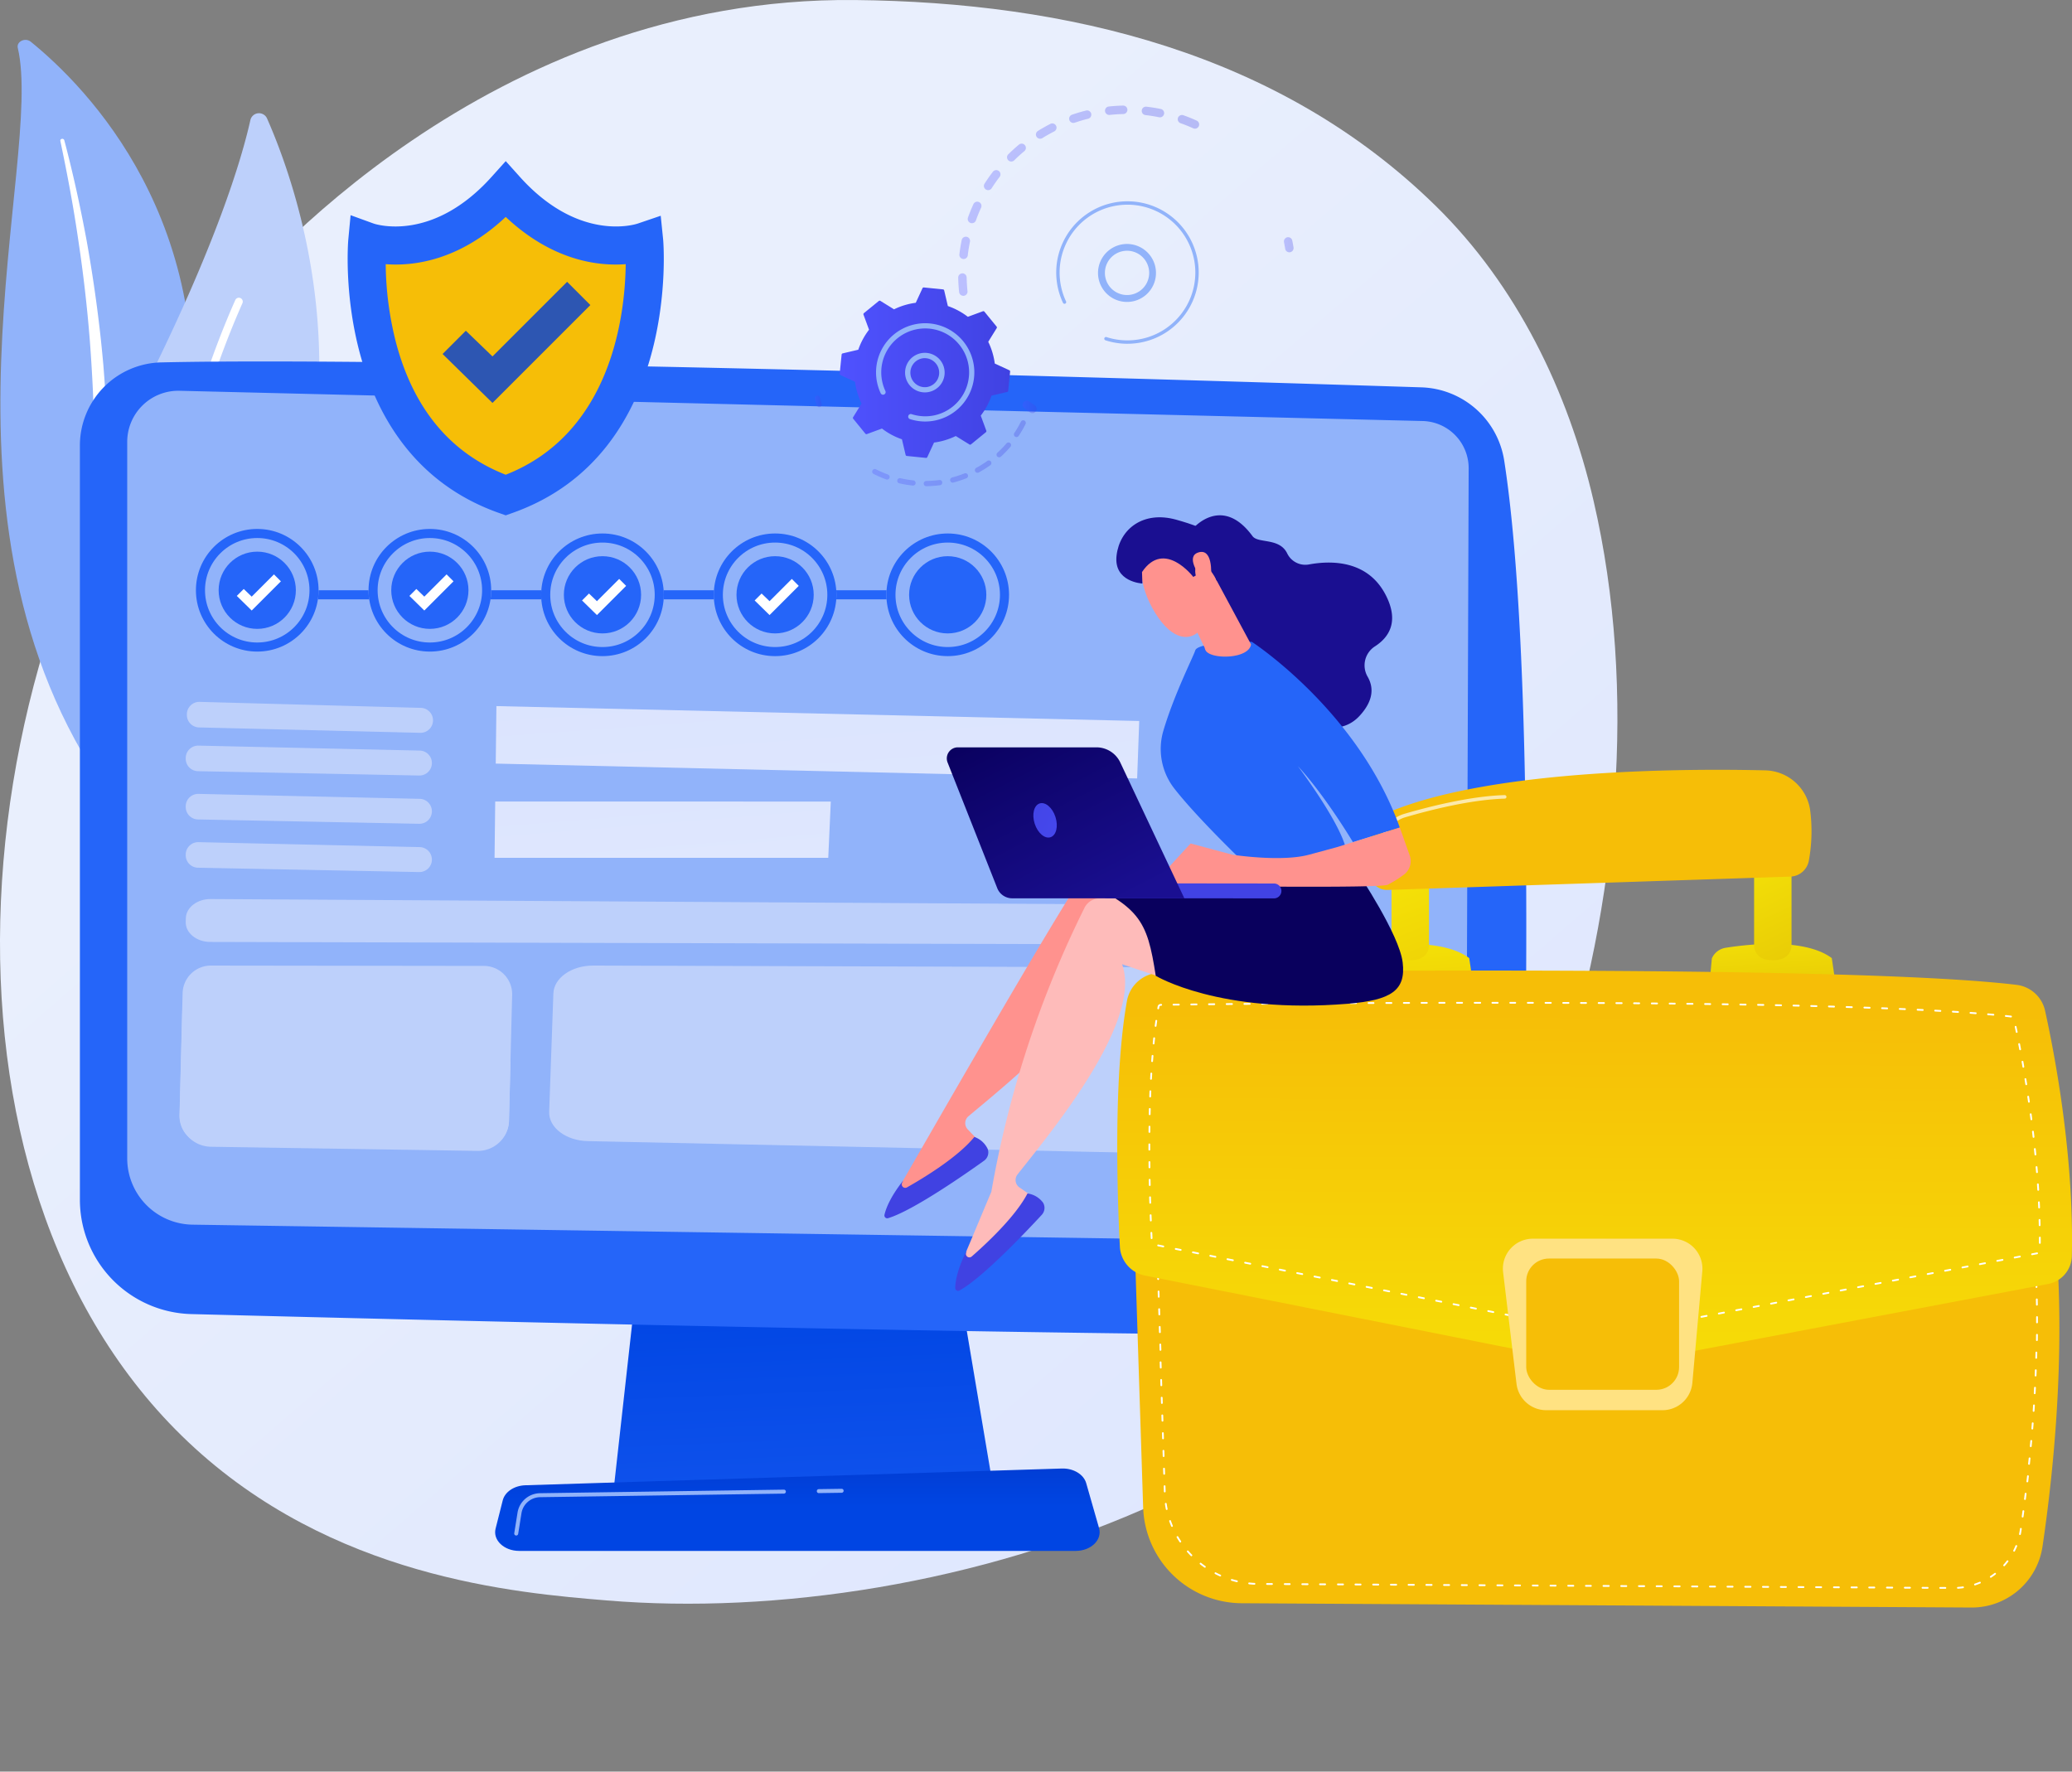 <svg xmlns="http://www.w3.org/2000/svg" xmlns:xlink="http://www.w3.org/1999/xlink" width="456.129" height="390.001" viewBox="0 0 456.129 390.001">
  <rect x="0" y="0" width="456.129" height="390.001" fill="#808080" stroke="none"/>
  <defs>
    <linearGradient id="linear-gradient" x1="1.076" y1="1.139" x2="0.333" y2="0.33" gradientUnits="objectBoundingBox">
      <stop offset="0" stop-color="#dae3fe"/>
      <stop offset="1" stop-color="#e9effd"/>
    </linearGradient>
    <linearGradient id="linear-gradient-2" x1="0.463" y1="0.312" x2="0.556" y2="2.05" gradientUnits="objectBoundingBox">
      <stop offset="0" stop-color="#0045e3"/>
      <stop offset="1" stop-color="#2565f9"/>
    </linearGradient>
    <linearGradient id="linear-gradient-3" x1="0.5" y1="-3.981" x2="0.5" y2="0.467" gradientUnits="objectBoundingBox">
      <stop offset="0" stop-color="#09005d"/>
      <stop offset="1" stop-color="#0045e3"/>
    </linearGradient>
    <linearGradient id="linear-gradient-4" x1="0.267" y1="-0.181" x2="0.572" y2="0.727" gradientUnits="objectBoundingBox">
      <stop offset="0" stop-color="#2565f9"/>
      <stop offset="1" stop-color="#2565f9"/>
    </linearGradient>
    <linearGradient id="linear-gradient-5" x1="-0.94" y1="1.207" x2="4.842" y2="-1.63" xlink:href="#linear-gradient"/>
    <linearGradient id="linear-gradient-6" x1="-0.516" y1="1.165" x2="5.362" y2="-2.683" xlink:href="#linear-gradient"/>
    <linearGradient id="linear-gradient-7" x1="0.382" y1="-0.274" x2="1.098" y2="3.943" gradientUnits="objectBoundingBox">
      <stop offset="0" stop-color="#f6e607"/>
      <stop offset="1" stop-color="#e2ae04"/>
    </linearGradient>
    <linearGradient id="linear-gradient-9" x1="0.34" y1="-0.442" x2="1.055" y2="3.435" gradientUnits="objectBoundingBox">
      <stop offset="0" stop-color="#f6e607"/>
      <stop offset="1" stop-color="#d4a305"/>
    </linearGradient>
    <linearGradient id="linear-gradient-11" x1="0.743" y1="-0.977" x2="0.463" y2="0.899" gradientUnits="objectBoundingBox">
      <stop offset="0" stop-color="#f6be07"/>
      <stop offset="1" stop-color="#f6be07"/>
    </linearGradient>
    <linearGradient id="linear-gradient-12" x1="0.495" y1="1.31" x2="0.503" y2="0.123" gradientUnits="objectBoundingBox">
      <stop offset="0" stop-color="#f6e607"/>
      <stop offset="1" stop-color="#f6be07"/>
    </linearGradient>
    <linearGradient id="linear-gradient-13" x1="40.229" y1="0.238" x2="39.394" y2="0.678" gradientUnits="objectBoundingBox">
      <stop offset="0" stop-color="#febbba"/>
      <stop offset="1" stop-color="#ff928e"/>
    </linearGradient>
    <linearGradient id="linear-gradient-14" x1="-70.952" y1="-57.008" x2="-71.142" y2="-53.288" gradientUnits="objectBoundingBox">
      <stop offset="0" stop-color="#4f52ff"/>
      <stop offset="1" stop-color="#4042e2"/>
    </linearGradient>
    <linearGradient id="linear-gradient-15" x1="47.57" y1="0.225" x2="50.974" y2="-1.251" xlink:href="#linear-gradient-13"/>
    <linearGradient id="linear-gradient-16" x1="-70.835" y1="-65.822" x2="-71.056" y2="-62.713" xlink:href="#linear-gradient-14"/>
    <linearGradient id="linear-gradient-17" x1="-35.069" y1="123.837" x2="-36.04" y2="126.105" gradientUnits="objectBoundingBox">
      <stop offset="0" stop-color="#09005d"/>
      <stop offset="1" stop-color="#1a0f91"/>
    </linearGradient>
    <linearGradient id="linear-gradient-18" x1="-50.155" y1="-7.461" x2="-49.837" y2="-6.714" xlink:href="#linear-gradient-17"/>
    <linearGradient id="linear-gradient-19" x1="-32.993" y1="0.5" x2="-31.993" y2="0.5" xlink:href="#linear-gradient-13"/>
    <linearGradient id="linear-gradient-20" x1="-145.573" y1="-6.047" x2="-145.389" y2="-7.127" xlink:href="#linear-gradient-13"/>
    <linearGradient id="linear-gradient-21" x1="-119.229" y1="-45.78" x2="-117.662" y2="-48.055" xlink:href="#linear-gradient-13"/>
    <linearGradient id="linear-gradient-22" x1="-76.973" y1="-66.109" x2="-76.464" y2="-63.875" xlink:href="#linear-gradient-17"/>
    <linearGradient id="linear-gradient-23" x1="-488.83" y1="-149.56" x2="-482.423" y2="-157.006" xlink:href="#linear-gradient-13"/>
    <linearGradient id="linear-gradient-24" x1="1.092" y1="-27.309" x2="0.457" y2="2.512" xlink:href="#linear-gradient-14"/>
    <linearGradient id="linear-gradient-25" x1="0.003" y1="-0.061" x2="0.825" y2="0.949" xlink:href="#linear-gradient-17"/>
    <linearGradient id="linear-gradient-26" x1="4.556" y1="3.122" x2="-1.033" y2="-0.491" xlink:href="#linear-gradient-14"/>
    <linearGradient id="linear-gradient-27" x1="0" y1="0.5" x2="1" y2="0.5" xlink:href="#linear-gradient-14"/>
  </defs>
  <g id="audit_bg" transform="translate(-959.871 -115.999)">
    <g id="bpm_banner_icon" transform="translate(11318.203 -12371.563)">
      <g id="Group_33890" data-name="Group 33890" transform="translate(-10804.425 12032.562)">
        <path id="Path_65250" data-name="Path 65250" d="M788.86,694.8c-28.281,86.088-135.41,118.621-209.126,112.52-20.128-1.666-60.625-5.018-92.246-34.92-60.725-57.426-51.373-177.462,6.759-248.133,7.486-9.1,59.3-70.076,140.053-69.26,46.731.472,93.411,11.524,127.893,45.363,17.742,17.411,29.082,40.664,34.706,64.877C806.626,607.124,802.206,654.176,788.86,694.8Z" fill="url(#linear-gradient)"/>
        <g id="Group_33867" data-name="Group 33867" transform="translate(446.181 463.779)">
          <path id="Path_65251" data-name="Path 65251" d="M450.622,526.234c-.331-1.407,1.649-2.342,2.86-1.359,12.306,9.979,41.873,39.861,34.5,92.082-9.245,65.519,6.561,89.427,26.235,104.01,0,0-27.02-6.858-44.019-31.117C428.466,630.288,456.5,551.248,450.622,526.234Z" transform="translate(-446.795 -524.468)" fill="#91b3fa"/>
          <path id="Path_65252" data-name="Path 65252" d="M551.124,697.224c1.539,7.294,2.911,14.61,3.972,21.959q1.657,11.015,2.531,22.092c.546,7.382.932,14.772.954,22.165.06,7.393-.247,14.779-.586,22.194a200.779,200.779,0,0,0-.089,22.4,66.4,66.4,0,0,0,5.247,22.168c.784,1.768,1.607,3.531,2.543,5.235.9,1.719,1.888,3.4,2.911,5.074a80.084,80.084,0,0,0,6.981,9.6,88.056,88.056,0,0,0,18.38,16.085,1.84,1.84,0,0,0,2.327-.265,1.3,1.3,0,0,0-.268-1.983l0,0c-1.644-1.155-3.271-2.324-4.831-3.552-.792-.6-1.551-1.236-2.324-1.855-.745-.644-1.518-1.264-2.239-1.927A79.876,79.876,0,0,1,566.574,829.1a64.779,64.779,0,0,1-3.48-10.448,71.331,71.331,0,0,1-1.679-10.821,198.572,198.572,0,0,1-.1-22.1c.218-7.416.377-14.869.182-22.317q-.129-5.585-.491-11.163c-.108-1.859-.258-3.716-.4-5.573q-.249-2.784-.54-5.564-1.2-11.117-3.188-22.146c-1.37-7.342-2.965-14.65-4.883-21.893a.451.451,0,0,0-.533-.289A.39.39,0,0,0,551.124,697.224Z" transform="translate(-537.932 -674.994)" fill="#fff" style="mix-blend-mode: soft-light;isolation: isolate"/>
        </g>
        <g id="Group_33869" data-name="Group 33869" transform="translate(467.528 479.923)">
          <g id="Group_33868" data-name="Group 33868" transform="translate(0 0)">
            <path id="Path_65253" data-name="Path 65253" d="M628.766,794.647a3.1,3.1,0,0,1-5.07-.863c-5.008-11.057-16.342-43.6,2.376-81.09,15.806-31.659,21.368-50.328,23.306-58.978a1.942,1.942,0,0,1,3.673-.357C661.4,672.279,683.441,736.638,628.766,794.647Z" transform="translate(-615.695 -652.198)" fill="#bdd0fb"/>
            <path id="Path_65254" data-name="Path 65254" d="M690.442,1074.248a.872.872,0,0,1-.166.013.859.859,0,0,1-.846-.872c.008-.538,1.055-54.282,21.044-99.294a.859.859,0,1,1,1.57.7c-19.844,44.685-20.888,98.089-20.9,98.623A.859.859,0,0,1,690.442,1074.248Z" transform="translate(-680.111 -932.966)" fill="#fff" style="mix-blend-mode: soft-light;isolation: isolate"/>
          </g>
        </g>
        <g id="Group_33874" data-name="Group 33874" transform="translate(463.681 534.572)">
          <g id="Group_33870" data-name="Group 33870" transform="translate(0 0)">
            <path id="Path_65255" data-name="Path 65255" d="M1521.939,2539.662l-7.215,64.705h83.7l-10.9-64.705Z" transform="translate(-1397.254 -2355.764)" fill="url(#linear-gradient-2)"/>
            <path id="Path_65256" data-name="Path 65256" d="M1436.336,3031H1313.83c-3.328,0-5.828-2.369-5.184-4.914l1.572-6.217c.473-1.87,2.529-3.242,4.972-3.319l118.1-3.685c2.552-.08,4.812,1.275,5.368,3.218l2.834,9.9C1442.229,3028.562,1439.718,3031,1436.336,3031Z" transform="translate(-1217.132 -2769.162)" fill="url(#linear-gradient-3)"/>
            <path id="Path_65257" data-name="Path 65257" d="M585.258,1103.111v166.017a25.185,25.185,0,0,0,24.536,25.177c60.637,1.564,216.817,5.355,274.539,4.5a18.531,18.531,0,0,0,18.244-18c1.113-38.568,2.921-131.311-3.769-174.368a19.07,19.07,0,0,0-18.234-16.141c-50.807-1.625-219.724-6.786-277.42-5.491A18.306,18.306,0,0,0,585.258,1103.111Z" transform="translate(-585.258 -1084.6)" fill="url(#linear-gradient-4)"/>
            <path id="Path_65258" data-name="Path 65258" d="M667.681,1146.887v157.727a14.592,14.592,0,0,0,14.374,14.59l265.98,3.977a14.2,14.2,0,0,0,14.413-14.147l.538-156.318a10.386,10.386,0,0,0-10.133-10.422l-273.645-6.658A11.253,11.253,0,0,0,667.681,1146.887Z" transform="translate(-657.264 -1129.184)" fill="#91b3fa"/>
            <path id="Path_65260" data-name="Path 65260" d="M1869.139,3049.12a.438.438,0,0,1-.006-.875l5.061-.074h.007a.438.438,0,0,1,.006.875l-5.061.074Z" transform="translate(-1706.494 -2800.005)" fill="#91b3fa"/>
            <path id="Path_65261" data-name="Path 65261" d="M1342.206,3059.744a.447.447,0,0,1-.069-.006.437.437,0,0,1-.363-.5l.722-4.522a5.082,5.082,0,0,1,4.953-4.288l53.677-.785a.437.437,0,1,1,.013.875l-53.677.785a4.209,4.209,0,0,0-4.1,3.551l-.722,4.522A.438.438,0,0,1,1342.206,3059.744Z" transform="translate(-1246.156 -2801.291)" fill="#91b3fa"/>
          </g>
          <g id="Group_33873" data-name="Group 33873" transform="translate(21.926 9.22)">
            <g id="Group_33871" data-name="Group 33871" transform="translate(174.671 22.506) rotate(90)">
              <path id="Path_65269" data-name="Path 65269" d="M1331.3,1478.838l12.4.146v-73.462l-12.391-.56Z" transform="translate(-1266.156 -1373.669)" fill="url(#linear-gradient-5)"/>
              <path id="Path_65270" data-name="Path 65270" d="M1154.053,1609.149l12.657.148,3.271-141.2-12.649-.457Z" transform="translate(-1109.913 -1504.244)" fill="url(#linear-gradient-6)"/>
            </g>
            <path id="Path_65273" data-name="Path 65273" d="M2497.116,1830.561l48.7.954a2.746,2.746,0,0,0,2.8-2.676h0a2.746,2.746,0,0,0-2.684-2.816l-48.7-1.089a2.747,2.747,0,0,0-2.807,2.676l0,.135A2.747,2.747,0,0,0,2497.116,1830.561Z" transform="translate(-2493.053 -1749.587)" fill="#bdd0fb"/>
            <path id="Path_65322" data-name="Path 65322" d="M2497.116,1830.561l48.7.954a2.746,2.746,0,0,0,2.8-2.676h0a2.746,2.746,0,0,0-2.684-2.816l-48.7-1.089a2.747,2.747,0,0,0-2.807,2.676l0,.135A2.747,2.747,0,0,0,2497.116,1830.561Z" transform="translate(-2493.053 -1738.962)" fill="#bdd0fb"/>
            <path id="Path_65323" data-name="Path 65323" d="M2497.116,1830.561l48.7.954a2.746,2.746,0,0,0,2.8-2.676h0a2.746,2.746,0,0,0-2.684-2.816l-48.7-1.089a2.747,2.747,0,0,0-2.807,2.676l0,.135A2.747,2.747,0,0,0,2497.116,1830.561Z" transform="translate(-2493.053 -1728.337)" fill="#bdd0fb"/>
            <path id="Path_65274" data-name="Path 65274" d="M2499.049,1754.355l48.7,1.185a2.746,2.746,0,0,0,2.812-2.676h0a2.746,2.746,0,0,0-2.671-2.816l-48.692-1.32a2.746,2.746,0,0,0-2.82,2.675l0,.135A2.747,2.747,0,0,0,2499.049,1754.355Z" transform="translate(-2494.753 -1683.013)" fill="#bdd0fb"/>
            <path id="Path_65275" data-name="Path 65275" d="M2497.126,2424.186l48.7,1.185a2.746,2.746,0,0,0,2.813-2.676h0a2.747,2.747,0,0,0-2.671-2.816l-48.692-1.32a2.746,2.746,0,0,0-2.82,2.675l0,.135A2.746,2.746,0,0,0,2497.126,2424.186Z" transform="translate(-2277.08 -2268.187)" fill="#fff" opacity="0.47"/>
            <g id="Group_33891" data-name="Group 33891">
              <path id="Path_65262" data-name="Path 65262" d="M780.7,2200.693l60.073.932a6.226,6.226,0,0,0,6.32-6.066l.709-27.773a6.225,6.225,0,0,0-6.216-6.384l-60.1-.077a6.226,6.226,0,0,0-6.231,6.067l-.687,26.918A6.226,6.226,0,0,0,780.7,2200.693Z" transform="translate(-774.57 -2037.56)" fill="#bdd0fb"/>
              <g id="Group_33872" data-name="Group 33872" transform="translate(0.02 132.449)">
                <path id="Path_65277" data-name="Path 65277" d="M795.069,2233.739c4.6.291,5.354-2.358,9.9-2.5,7.7-.241,9.4,7.292,16.809,7.367,6.052.061,7.7-4.954,13.679-4.241,4.441.53,5.242,3.516,9.572,4.053a10.514,10.514,0,0,0,2.553,0l-.335,13.1a6.837,6.837,0,0,1-6.941,6.662l-58.7-.91a6.984,6.984,0,0,1-6.873-7.161l.614-24.037a26.184,26.184,0,0,1,8.7,2.274C788.875,2230.61,790.426,2233.445,795.069,2233.739Z" transform="translate(-774.723 -2226.069)" fill="#bdd0fb"/>
              </g>
            </g>
            <path id="Path_65279" data-name="Path 65279" d="M790.805,2062.085l247.277.628c2.946.008,5.36-1.856,5.435-4.2h0c.077-2.407-2.346-4.4-5.377-4.415l-247.251-1.455c-2.955-.017-5.382,1.849-5.458,4.2l-.027.826C785.328,2060.084,787.765,2062.077,790.805,2062.085Z" transform="translate(-784.034 -1943.522)" fill="#bdd0fb"/>
            <path id="Path_65280" data-name="Path 65280" d="M1426.945,2195.994l154.9,3.306c4.849.1,8.892-2.646,9.016-6.133l1.026-28.892c.125-3.529-3.808-6.443-8.719-6.457l-155-.468c-4.764-.014-8.671,2.712-8.792,6.136l-.925,26.053C1418.326,2193.006,1422.124,2195.891,1426.945,2195.994Z" transform="translate(-1337.07 -2033.587)" fill="#bdd0fb"/>
          </g>
        </g>
        <g id="Group_33875" data-name="Group 33875" transform="translate(692.04 624.461)">
          <path id="Path_65281" data-name="Path 65281" d="M2005.162,2712.454l2.156,67.05a21.816,21.816,0,0,0,21.723,21.065l160.564.946a15.74,15.74,0,0,0,15.693-13.4c2.511-16.932,5.71-47.229,2.107-75.666Z" transform="translate(-2001.612 -2617.1)" fill="#f6be07"/>
          <path id="Path_65282" data-name="Path 65282" d="M2207.976,2796.4h0l-1.169-.007a.2.2,0,0,1,0-.39h0l1.169.007a.195.195,0,0,1,0,.39Zm2.728-.019a.2.2,0,0,1-.012-.39c.382-.023.769-.062,1.148-.115a.195.195,0,0,1,.054.386c-.39.054-.786.094-1.178.119Zm-6.626,0h0l-1.17-.007a.2.2,0,0,1,0-.39h0l1.169.007a.195.195,0,0,1,0,.39Zm-3.9-.023h0l-1.169-.007a.2.2,0,0,1,0-.39h0l1.17.007a.195.195,0,0,1,0,.39Zm-3.9-.023h0l-1.169-.007a.2.2,0,0,1-.194-.2.21.21,0,0,1,.2-.193l1.169.007a.195.195,0,0,1,0,.39Zm-3.9-.023h0l-1.17-.007a.195.195,0,0,1,0-.39h0l1.169.007a.2.2,0,0,1,0,.39Zm-3.9-.023h0l-1.17-.007a.2.2,0,0,1-.194-.2.2.2,0,0,1,.2-.194l1.169.007a.195.195,0,0,1,0,.39Zm-3.9-.023h0l-1.169-.007a.2.2,0,0,1,0-.39h0l1.17.007a.2.2,0,0,1,0,.39Zm-3.9-.023h0l-1.169-.007a.195.195,0,0,1,0-.39h0l1.169.007a.2.2,0,0,1,0,.39Zm-3.9-.023h0l-1.169-.007a.2.2,0,0,1,0-.39h0l1.169.007a.2.2,0,0,1,0,.39Zm-3.9-.023h0l-1.169-.006a.2.2,0,0,1,0-.39h0l1.17.007a.195.195,0,0,1,0,.39Zm-3.9-.023h0l-1.169-.007a.195.195,0,0,1,0-.39h0l1.169.007a.195.195,0,0,1,0,.39Zm-3.9-.023h0l-1.169-.007a.195.195,0,0,1,0-.39h0l1.17.007a.195.195,0,0,1,0,.39Zm-3.9-.022h0l-1.17-.007a.195.195,0,0,1,0-.39h0l1.17.007a.2.2,0,0,1,0,.39Zm-3.9-.023h0l-1.169-.006a.2.2,0,0,1,0-.39h0l1.169.007a.195.195,0,1,1,0,.39Zm-3.9-.023h0l-1.17-.007a.195.195,0,0,1,0-.39h0l1.17.007a.195.195,0,0,1,0,.39Zm-3.9-.023h0l-1.17-.007a.194.194,0,0,1-.193-.2.213.213,0,0,1,.2-.194l1.169.007a.195.195,0,0,1,0,.39Zm-3.9-.023h0l-1.169-.007a.195.195,0,0,1,0-.39h0l1.17.006a.2.2,0,0,1,0,.39Zm-3.9-.023h0l-1.17-.007a.2.2,0,0,1-.194-.2.207.207,0,0,1,.2-.194l1.169.007a.195.195,0,0,1,0,.39Zm-3.9-.022h0l-1.17-.007a.195.195,0,0,1,0-.39h0l1.17.007a.2.2,0,0,1,0,.39Zm-3.9-.023h0l-1.17-.007a.194.194,0,0,1-.193-.2.2.2,0,0,1,.2-.194l1.169.007a.195.195,0,0,1,0,.39Zm-3.9-.023h0l-1.17-.007a.2.2,0,0,1,0-.39h0l1.17.007a.2.2,0,0,1,0,.39Zm-3.9-.023h0l-1.17-.007a.2.2,0,0,1,0-.39h0l1.17.007a.195.195,0,0,1,0,.39Zm-3.9-.023h0l-1.169-.007a.2.2,0,0,1,0-.39h0l1.169.007a.195.195,0,0,1,0,.39Zm-3.9-.023h0l-1.17-.007a.2.2,0,0,1,0-.39h0l1.17.007a.2.2,0,0,1,0,.39Zm-3.9-.023h0l-1.169-.007a.195.195,0,1,1,0-.39h0l1.17.007a.2.2,0,0,1,0,.39Zm-3.9-.023h0l-1.169-.007a.2.2,0,0,1,0-.39h0l1.169.007a.195.195,0,0,1,0,.39Zm-3.9-.023h0l-1.17-.007a.195.195,0,0,1,0-.39h0l1.169.007a.195.195,0,0,1,0,.39Zm-3.9-.022h0l-1.169-.007a.195.195,0,0,1,0-.39h0l1.17.007a.2.2,0,0,1,0,.39Zm-3.9-.023h0l-1.17-.007a.195.195,0,0,1,0-.39h0l1.17.007a.2.2,0,0,1,0,.39Zm-3.9-.023h0l-1.17-.007a.2.2,0,0,1-.193-.2.209.209,0,0,1,.2-.194l1.169.007a.195.195,0,1,1,0,.39Zm-3.9-.023h0l-1.17-.007a.195.195,0,0,1,0-.39h0l1.17.007a.195.195,0,0,1,0,.39Zm-3.9-.023h0l-1.17-.007a.2.2,0,0,1-.194-.2.2.2,0,0,1,.2-.194l1.169.007a.195.195,0,0,1,0,.39Zm-3.9-.022h0l-1.17-.007a.195.195,0,0,1,0-.39h0l1.17.007a.2.2,0,0,1,0,.39Zm131.3-.021a.2.2,0,0,1-.062-.38c.364-.121.728-.258,1.081-.406a.195.195,0,1,1,.151.359c-.362.152-.736.293-1.109.417A.205.205,0,0,1,2214.52,2795.648Zm-135.2,0h0l-1.169-.007a.195.195,0,1,1,0-.39l1.169.006a.2.2,0,0,1,0,.39Zm-3.9-.023h0l-1.169-.007a.2.2,0,0,1,0-.39h0l1.17.007a.195.195,0,0,1,0,.39Zm-3.9-.022h0l-1.169-.007a.195.195,0,0,1,0-.39h0l1.17.007a.2.2,0,0,1,0,.39Zm-3.9-.023h0l-1.169-.007a.195.195,0,0,1,0-.39h0l1.169.007a.195.195,0,1,1,0,.39Zm-3.9-.023h0l-1.169-.007a.2.2,0,0,1,0-.39h0l1.17.007a.2.2,0,0,1,0,.39Zm-3.9-.023h0l-1.17-.007a.2.2,0,0,1,0-.39h0l1.17.007a.2.2,0,0,1,0,.39Zm-3.9-.044h-.01c-.39-.02-.786-.05-1.176-.092a.2.2,0,0,1-.174-.214.193.193,0,0,1,.214-.173c.384.041.772.071,1.155.09a.195.195,0,0,1-.01.39Zm-3.852-.555a.213.213,0,0,1-.046,0c-.38-.092-.763-.2-1.139-.309a.195.195,0,1,1,.112-.373c.369.111.745.212,1.118.3a.195.195,0,0,1-.045.384Zm165.938-.978a.2.2,0,0,1-.107-.358c.322-.211.638-.436.94-.669a.195.195,0,1,1,.239.308c-.31.24-.635.471-.964.688A.2.2,0,0,1,2218.02,2793.955Zm-169.62-.285a.2.2,0,0,1-.08-.018c-.355-.16-.712-.334-1.06-.515a.195.195,0,1,1,.18-.346c.341.178.691.349,1.04.506a.195.195,0,0,1-.081.373Zm-3.379-1.926a.193.193,0,0,1-.112-.035c-.32-.225-.639-.461-.946-.7a.195.195,0,1,1,.241-.306c.3.238.614.471.928.691a.195.195,0,0,1-.112.354Zm175.947-.322a.192.192,0,0,1-.13-.05.194.194,0,0,1-.015-.275c.255-.285.5-.583.736-.889a.195.195,0,0,1,.31.237c-.239.313-.494.62-.756.912A.192.192,0,0,1,2220.968,2791.421Zm-178.91-2.2a.2.2,0,0,1-.14-.059c-.274-.28-.543-.572-.8-.868a.195.195,0,1,1,.294-.255c.253.29.517.576.785.852a.2.2,0,0,1-.139.331Zm181.105-1.007a.2.2,0,0,1-.173-.283c.173-.341.335-.694.48-1.048a.195.195,0,0,1,.36.148c-.149.364-.315.726-.493,1.076A.2.2,0,0,1,2223.164,2788.215Zm-183.55-2.022a.2.2,0,0,1-.163-.087c-.217-.328-.427-.665-.624-1a.195.195,0,1,1,.336-.2c.194.331.4.662.613.983a.2.2,0,0,1-.055.27A.189.189,0,0,1,2039.613,2786.193Zm184.839-1.644a.228.228,0,0,1-.04,0,.2.2,0,0,1-.151-.231c.06-.286.113-.579.156-.872l.04-.268a.195.195,0,1,1,.385.056l-.04.27c-.044.3-.1.6-.16.895A.2.2,0,0,1,2224.453,2784.549Zm-186.674-1.791a.2.2,0,0,1-.18-.12c-.151-.361-.294-.732-.425-1.1a.195.195,0,1,1,.368-.129c.128.364.269.729.417,1.083a.2.2,0,0,1-.1.255A.2.2,0,0,1,2037.779,2782.758Zm187.259-2.063-.027,0a.2.2,0,0,1-.166-.22q.079-.571.159-1.158a.2.2,0,1,1,.387.053q-.08.587-.16,1.16A.2.2,0,0,1,2225.038,2780.695Zm-188.414-1.658a.2.2,0,0,1-.191-.155c-.08-.385-.15-.775-.208-1.162a.195.195,0,1,1,.385-.058c.057.379.125.762.2,1.14a.194.194,0,0,1-.151.23A.189.189,0,0,1,2036.623,2779.037Zm188.929-2.208h-.025a.2.2,0,0,1-.169-.218l.146-1.16a.195.195,0,1,1,.386.048l-.146,1.162A.2.2,0,0,1,2225.553,2776.829Zm-189.365-1.659a.194.194,0,0,1-.194-.188l-.038-1.169a.194.194,0,0,1,.188-.2.19.19,0,0,1,.2.188l.038,1.169a.2.2,0,0,1-.189.2Zm189.835-2.211H2226a.194.194,0,0,1-.171-.216q.067-.576.132-1.162a.2.2,0,0,1,.215-.172.2.2,0,0,1,.172.216q-.066.587-.132,1.163A.2.2,0,0,1,2226.023,2772.958Zm-189.961-1.685a.2.2,0,0,1-.195-.188l-.038-1.169a.2.2,0,0,1,.39-.013l.037,1.169a.194.194,0,0,1-.188.2Zm190.387-2.191h-.02a.2.2,0,0,1-.174-.214q.06-.577.119-1.163a.2.2,0,1,1,.388.039q-.059.587-.12,1.165A.2.2,0,0,1,2226.45,2769.083Zm-190.512-1.706a.2.2,0,0,1-.195-.188l-.038-1.169a.195.195,0,1,1,.39-.013l.037,1.169a.194.194,0,0,1-.188.2Zm190.894-2.175h-.019a.2.2,0,0,1-.176-.212q.053-.578.106-1.164a.195.195,0,1,1,.388.035q-.052.587-.106,1.166A.2.2,0,0,1,2226.832,2765.2Zm-191.02-1.722a.2.2,0,0,1-.195-.188l-.038-1.169a.194.194,0,0,1,.188-.2.2.2,0,0,1,.2.188l.038,1.169a.2.2,0,0,1-.189.2Zm191.357-2.163h-.016a.2.2,0,0,1-.179-.21l.092-1.166a.193.193,0,0,1,.209-.18.2.2,0,0,1,.18.21l-.092,1.167A.2.2,0,0,1,2227.169,2761.317Zm-191.482-1.733a.2.2,0,0,1-.195-.188l-.038-1.169a.195.195,0,0,1,.39-.013l.038,1.169a.194.194,0,0,1-.188.2Zm191.772-2.155h-.013a.2.2,0,0,1-.181-.208l.078-1.167a.2.2,0,1,1,.389.026l-.078,1.167A.2.2,0,0,1,2227.459,2757.429Zm-191.9-1.741a.2.2,0,0,1-.195-.189l-.038-1.169a.194.194,0,0,1,.188-.2.192.192,0,0,1,.2.188l.037,1.169a.2.2,0,0,1-.189.2Zm192.14-2.15h-.011a.2.2,0,0,1-.184-.206q.032-.582.063-1.167a.2.2,0,1,1,.39.02q-.031.587-.063,1.168A.2.2,0,0,1,2227.7,2753.537Zm-192.265-1.747a.194.194,0,0,1-.194-.188l-.038-1.169a.195.195,0,1,1,.389-.013l.038,1.169a.2.2,0,0,1-.189.2Zm192.458-2.148h-.008a.2.2,0,0,1-.187-.2q.026-.583.048-1.168a.195.195,0,1,1,.39.016q-.023.586-.048,1.169A.2.2,0,0,1,2227.894,2749.643Zm-192.583-1.749a.194.194,0,0,1-.194-.188l-.038-1.169a.2.2,0,0,1,.188-.2.2.2,0,0,1,.2.188l.038,1.169a.2.2,0,0,1-.189.2Zm192.724-2.148h-.006a.2.2,0,0,1-.189-.2q.018-.583.032-1.168a.195.195,0,0,1,.39.01q-.015.586-.032,1.17A.2.2,0,0,1,2228.035,2745.746ZM2035.186,2744a.2.2,0,0,1-.195-.188l-.038-1.169a.195.195,0,1,1,.389-.013l.038,1.169a.2.2,0,0,1-.189.2Zm192.936-2.15h0a.2.2,0,0,1-.192-.2q.009-.583.015-1.168a.207.207,0,0,1,.2-.193.194.194,0,0,1,.192.2q-.006.586-.015,1.17A.194.194,0,0,1,2228.122,2741.847Zm-193.061-1.746a.2.2,0,0,1-.195-.189l-.038-1.168a.2.2,0,0,1,.189-.2.2.2,0,0,1,.2.188l.038,1.169a.2.2,0,0,1-.188.2Zm193.092-2.152a.2.2,0,0,1-.195-.2v-.094q0-.536,0-1.073a.2.2,0,0,1,.194-.2h0a.2.2,0,0,1,.195.194q0,.538,0,1.075v.094A.2.2,0,0,1,2228.153,2737.949Zm-193.217-1.745a.2.2,0,0,1-.195-.189l-.037-1.169a.2.2,0,0,1,.188-.2.188.188,0,0,1,.2.188l.038,1.169a.2.2,0,0,1-.188.2Zm193.189-2.153a.2.2,0,0,1-.195-.192q-.009-.583-.021-1.167a.2.2,0,0,1,.191-.2.2.2,0,0,1,.2.191q.012.585.021,1.17a.2.2,0,0,1-.192.2Zm-193.314-1.744a.2.2,0,0,1-.2-.188l-.037-1.169a.2.2,0,0,1,.188-.2.2.2,0,0,1,.2.188l.038,1.169a.2.2,0,0,1-.188.2Zm193.223-2.152a.194.194,0,0,1-.194-.188q-.019-.584-.041-1.168a.2.2,0,0,1,.188-.2.19.19,0,0,1,.2.188q.021.585.04,1.169a.2.2,0,0,1-.188.2Zm-193.348-1.744a.2.2,0,0,1-.195-.188l-.037-1.169a.195.195,0,1,1,.389-.013l.038,1.169a.2.2,0,0,1-.188.2Zm193.19-2.151a.194.194,0,0,1-.194-.185q-.029-.583-.061-1.167a.194.194,0,0,1,.184-.205.2.2,0,0,1,.206.184q.031.585.061,1.169a.2.2,0,0,1-.185.2Zm-193.316-1.746a.2.2,0,0,1-.194-.188l-.038-1.169a.195.195,0,1,1,.39-.012l.038,1.169a.2.2,0,0,1-.188.2Zm193.088-2.146a.2.2,0,0,1-.194-.182q-.04-.583-.083-1.166a.2.2,0,0,1,.18-.208.192.192,0,0,1,.208.18q.043.584.083,1.168a.2.2,0,0,1-.181.208Zm-193.213-1.75a.2.2,0,0,1-.195-.189l-.038-1.168a.2.2,0,0,1,.189-.2.192.192,0,0,1,.2.188l.038,1.169a.194.194,0,0,1-.188.2Zm192.911-2.136a.194.194,0,0,1-.194-.178q-.051-.582-.106-1.164a.195.195,0,0,1,.388-.037q.055.583.106,1.166a.2.2,0,0,1-.177.211Zm-193.036-1.76a.2.2,0,0,1-.195-.189l-.038-1.169a.2.2,0,0,1,.188-.2.2.2,0,0,1,.2.189l.037,1.168a.2.2,0,0,1-.188.2Zm192.654-2.12a.2.2,0,0,1-.193-.174q-.064-.581-.131-1.161a.194.194,0,0,1,.171-.216.192.192,0,0,1,.216.171q.067.581.131,1.164a.2.2,0,0,1-.172.215Zm-192.78-1.777a.2.2,0,0,1-.195-.188l-.044-1.37h.707a.2.2,0,1,1,0,.39h-.3l.031.968a.194.194,0,0,1-.188.2Zm191.5-1.168h-1.17a.2.2,0,0,1,0-.39h1.17a.2.2,0,0,1,0,.39Zm-3.9,0h-1.169a.2.2,0,0,1,0-.39h1.169a.2.2,0,1,1,0,.39Zm-3.9,0h-1.17a.2.2,0,0,1,0-.39h1.17a.2.2,0,1,1,0,.39Zm-3.9,0h-1.17a.2.2,0,0,1,0-.39h1.17a.2.2,0,0,1,0,.39Zm-3.9,0h-1.169a.2.2,0,0,1,0-.39h1.169a.2.2,0,1,1,0,.39Zm-3.9,0h-1.17a.2.2,0,0,1,0-.39h1.17a.2.2,0,1,1,0,.39Zm-3.9,0h-1.17a.2.2,0,0,1,0-.39h1.17a.2.2,0,0,1,0,.39Zm-3.9,0h-1.169a.2.2,0,0,1,0-.39h1.169a.2.2,0,1,1,0,.39Zm-3.9,0h-1.169a.2.2,0,0,1,0-.39h1.169a.2.2,0,1,1,0,.39Zm-3.9,0h-1.17a.2.2,0,0,1,0-.39h1.17a.2.2,0,0,1,0,.39Zm-3.9,0h-1.169a.2.2,0,0,1,0-.39h1.169a.2.2,0,0,1,0,.39Zm-3.9,0h-1.169a.2.2,0,1,1,0-.39h1.169a.2.2,0,0,1,0,.39Zm-3.9,0h-1.17a.2.2,0,0,1,0-.39h1.17a.2.2,0,0,1,0,.39Zm-3.9,0h-1.169a.2.2,0,0,1,0-.39H2175a.2.2,0,0,1,0,.39Zm-3.9,0h-1.169a.2.2,0,1,1,0-.39h1.169a.2.2,0,0,1,0,.39Zm-3.9,0h-1.169a.2.2,0,1,1,0-.39h1.169a.2.2,0,0,1,0,.39Zm-3.9,0h-1.17a.2.2,0,0,1,0-.39h1.17a.2.2,0,0,1,0,.39Zm-3.9,0h-1.169a.2.2,0,1,1,0-.39h1.169a.2.2,0,0,1,0,.39Zm-3.9,0h-1.169a.2.2,0,1,1,0-.39h1.169a.2.2,0,0,1,0,.39Zm-3.9,0h-1.169a.2.2,0,0,1,0-.39h1.169a.2.2,0,0,1,0,.39Zm-3.9,0h-1.169a.2.2,0,1,1,0-.39h1.169a.2.2,0,0,1,0,.39Zm-3.9,0h-1.169a.2.2,0,1,1,0-.39h1.169a.2.2,0,0,1,0,.39Zm-3.9,0h-1.169a.2.2,0,0,1,0-.39h1.169a.2.2,0,0,1,0,.39Zm-3.9,0h-1.169a.2.2,0,1,1,0-.39h1.169a.2.2,0,0,1,0,.39Zm-3.9,0h-1.17a.2.2,0,0,1,0-.39h1.17a.2.2,0,0,1,0,.39Zm-3.9,0h-1.169a.2.2,0,0,1,0-.39h1.169a.2.2,0,0,1,0,.39Zm-3.9,0h-1.169a.2.2,0,1,1,0-.39h1.169a.2.2,0,0,1,0,.39Zm-3.9,0h-1.17a.2.2,0,0,1,0-.39h1.17a.2.2,0,0,1,0,.39Zm-3.9,0h-1.169a.2.2,0,0,1,0-.39h1.169a.2.2,0,1,1,0,.39Zm-3.9,0h-1.17a.2.2,0,0,1,0-.39h1.17a.2.2,0,0,1,0,.39Zm-3.9,0h-1.169a.2.2,0,0,1,0-.39h1.169a.2.2,0,1,1,0,.39Zm-3.9,0h-1.169a.2.2,0,0,1,0-.39h1.169a.2.2,0,1,1,0,.39Zm-3.9,0h-1.17a.2.2,0,0,1,0-.39h1.17a.2.2,0,0,1,0,.39Zm-3.9,0h-1.169a.2.2,0,0,1,0-.39h1.169a.2.2,0,1,1,0,.39Zm-3.9,0h-1.169a.2.2,0,0,1,0-.39h1.169a.2.2,0,1,1,0,.39Zm-3.9,0h-1.17a.2.2,0,0,1,0-.39h1.17a.2.2,0,0,1,0,.39Zm-3.9,0h-1.169a.2.2,0,0,1,0-.39h1.169a.2.2,0,0,1,0,.39Zm-3.9,0h-1.169a.2.2,0,1,1,0-.39h1.169a.2.2,0,0,1,0,.39Zm-3.9,0h-1.17a.2.2,0,0,1,0-.39h1.17a.2.2,0,0,1,0,.39Zm-3.9,0h-1.169a.2.2,0,0,1,0-.39h1.169a.2.2,0,1,1,0,.39Zm-3.9,0h-1.169a.2.2,0,0,1,0-.39h1.169a.2.2,0,0,1,0,.39Zm-3.9,0h-1.169a.2.2,0,1,1,0-.39h1.169a.2.2,0,0,1,0,.39Zm-3.9,0h-1.17a.2.2,0,0,1,0-.39h1.17a.2.2,0,0,1,0,.39Zm-3.9,0h-1.169a.2.2,0,0,1,0-.39h1.169a.2.2,0,0,1,0,.39Zm-3.9,0h-1.169a.2.2,0,1,1,0-.39h1.169a.2.2,0,0,1,0,.39Zm-3.9,0h-1.169a.2.2,0,0,1,0-.39h1.169a.2.2,0,1,1,0,.39Zm-3.9,0h-1.169a.2.2,0,0,1,0-.39h1.169a.2.2,0,1,1,0,.39Zm-3.9,0h-1.17a.2.2,0,0,1,0-.39h1.17a.2.2,0,0,1,0,.39Zm-3.9,0h-1.17a.2.2,0,1,1,0-.39h1.17a.2.2,0,0,1,0,.39Z" transform="translate(-2025.67 -2616.107)" fill="#fff"/>
          <path id="Path_65283" data-name="Path 65283" d="M2291.815,2373.445l.483-5.171a3.976,3.976,0,0,1,3.016-2.322c5-.8,17.408-2.2,23.381,2.268l.893,6.009Z" transform="translate(-2241.208 -2326.766)" fill="url(#linear-gradient-7)"/>
          <path id="Path_65284" data-name="Path 65284" d="M2357.234,2287.737a7.172,7.172,0,0,1-3.461,0,3.126,3.126,0,0,1-2.385-3.029v-16.192h8.24v16.18A3.139,3.139,0,0,1,2357.234,2287.737Z" transform="translate(-2291.002 -2246.034)" fill="url(#linear-gradient-7)"/>
          <path id="Path_65285" data-name="Path 65285" d="M2778.02,2373.445l.483-5.171a3.976,3.976,0,0,1,3.015-2.322c5-.8,17.408-2.2,23.382,2.268l.892,6.009Z" transform="translate(-2647.6 -2326.766)" fill="url(#linear-gradient-9)"/>
          <path id="Path_65286" data-name="Path 65286" d="M2843.44,2279.05a7.175,7.175,0,0,1-3.461,0,3.125,3.125,0,0,1-2.385-3.029v-17.9h8.24v17.886A3.138,3.138,0,0,1,2843.44,2279.05Z" transform="translate(-2697.395 -2237.347)" fill="url(#linear-gradient-9)"/>
          <path id="Path_65287" data-name="Path 65287" d="M2324.487,2158.029l88.619-2.934a4.272,4.272,0,0,0,4.082-3.507,36.112,36.112,0,0,0,.275-11.233,10.223,10.223,0,0,0-9.908-8.652c-16.532-.393-58.618-.381-81.814,8.794a8.1,8.1,0,0,0-4.894,5.621,19.645,19.645,0,0,0-.212,9A3.814,3.814,0,0,0,2324.487,2158.029Z" transform="translate(-2264.939 -2131.582)" fill="url(#linear-gradient-11)"/>
          <path id="Path_65288" data-name="Path 65288" d="M2334.613,2181.788a.39.39,0,0,1-.387-.351,20.813,20.813,0,0,1,.53-6.678,7.386,7.386,0,0,1,5.032-5.114c4.938-1.448,14.371-3.911,22.079-4.127a.39.39,0,1,1,.021.779c-7.62.214-16.98,2.658-21.881,4.1a6.6,6.6,0,0,0-4.5,4.569,20.368,20.368,0,0,0-.507,6.4.39.39,0,0,1-.349.427Z" transform="translate(-2276.599 -2159.947)" fill="#fff" opacity="0.66"/>
          <path id="Path_65289" data-name="Path 65289" d="M1993.02,2401.276c28.63-.366,152.482-1.667,188.458,2.673a7.325,7.325,0,0,1,6.3,5.673c2.126,9.61,6.4,31.936,5.9,54.066a6.412,6.412,0,0,1-5.25,6.116L2106.3,2485.34h-29.171l-87.5-17.394a6.842,6.842,0,0,1-5.517-6.352c-.569-11.133-1.458-37.257,1.553-54.073A7.572,7.572,0,0,1,1993.02,2401.276Z" transform="translate(-1983.53 -2356.612)" fill="url(#linear-gradient-12)"/>
          <path id="Path_65290" data-name="Path 65290" d="M2140.657,2513.5h-1.17a.195.195,0,1,1,0-.39h1.17a.195.195,0,1,1,0,.39Zm-3.9,0h-1.169a.195.195,0,1,1,0-.39h1.169a.195.195,0,1,1,0,.39Zm-3.9,0h-1.169a.195.195,0,1,1,0-.39h1.169a.195.195,0,1,1,0,.39Zm-3.9,0h-1.17a.195.195,0,0,1,0-.39h1.17a.195.195,0,1,1,0,.39Zm-3.9,0h-1.17a.195.195,0,0,1,0-.39h1.17a.195.195,0,0,1,0,.39Zm-3.9,0h-1.169a.195.195,0,1,1,0-.39h1.169a.195.195,0,1,1,0,.39Zm-3.9,0H2116.1a.195.195,0,1,1,0-.39h1.169a.195.195,0,1,1,0,.39Zm-3.9,0h-.51l-1.185-.232a.195.195,0,1,1,.076-.382l1.147.228.472,0a.195.195,0,0,1,0,.39Zm29.971-.505a.195.195,0,0,1-.036-.386l1.149-.217a.195.195,0,1,1,.072.383l-1.149.217A.206.206,0,0,1,2143.338,2512.991Zm-34.3-.255a.173.173,0,0,1-.038,0l-1.147-.228a.2.2,0,0,1-.153-.229.193.193,0,0,1,.229-.153l1.147.228a.195.195,0,0,1-.038.386Zm38.135-.47a.195.195,0,0,1-.036-.386l1.149-.218a.195.195,0,1,1,.073.383l-1.149.218A.206.206,0,0,1,2147.169,2512.267Zm-41.959-.291a.2.2,0,0,1-.038,0l-1.147-.228a.195.195,0,1,1,.076-.382l1.147.228a.195.195,0,0,1-.038.386Zm45.79-.434a.195.195,0,0,1-.036-.386l1.149-.218a.195.195,0,0,1,.072.383l-1.149.217A.186.186,0,0,1,2151,2511.542Zm-49.614-.325a.205.205,0,0,1-.038,0l-1.147-.228a.2.2,0,0,1-.153-.229.193.193,0,0,1,.229-.153l1.147.228a.2.2,0,0,1-.038.386Zm53.444-.4a.195.195,0,0,1-.036-.386l1.149-.217a.195.195,0,0,1,.072.383l-1.149.217A.2.2,0,0,1,2154.83,2510.817Zm-57.268-.361a.183.183,0,0,1-.038,0l-1.147-.228a.195.195,0,1,1,.076-.382l1.147.228a.2.2,0,0,1-.038.386Zm61.1-.364a.195.195,0,0,1-.036-.386l1.149-.218a.195.195,0,1,1,.072.383l-1.149.218A.2.2,0,0,1,2158.661,2510.093Zm-64.922-.4a.2.2,0,0,1-.038,0l-1.147-.228a.195.195,0,0,1,.076-.382l1.147.228a.195.195,0,0,1-.038.385Zm68.753-.328a.195.195,0,0,1-.036-.386l1.149-.218a.195.195,0,1,1,.072.383l-1.149.217A.185.185,0,0,1,2162.491,2509.368Zm-72.577-.432a.206.206,0,0,1-.038,0l-1.147-.228a.195.195,0,0,1,.076-.382l1.147.228a.195.195,0,0,1-.038.386Zm76.408-.293a.195.195,0,0,1-.036-.386l1.149-.217a.195.195,0,0,1,.073.383l-1.149.218A.208.208,0,0,1,2166.323,2508.643Zm-80.232-.467a.171.171,0,0,1-.038,0l-1.147-.228a.195.195,0,0,1,.076-.382l1.147.228a.195.195,0,0,1-.038.386Zm84.062-.258a.195.195,0,0,1-.036-.386l1.149-.218a.195.195,0,0,1,.072.383l-1.149.217A.206.206,0,0,1,2170.153,2507.918Zm-87.886-.5a.206.206,0,0,1-.038,0l-1.147-.228a.195.195,0,1,1,.076-.382l1.147.228a.2.2,0,0,1-.038.386Zm91.717-.222a.195.195,0,0,1-.036-.386l1.149-.217a.195.195,0,1,1,.072.383l-1.149.218A.185.185,0,0,1,2173.984,2507.194Zm-95.54-.538a.191.191,0,0,1-.039,0l-1.147-.228a.2.2,0,0,1-.153-.229.193.193,0,0,1,.229-.153l1.147.228a.195.195,0,0,1-.038.386Zm99.371-.187a.195.195,0,0,1-.036-.386l1.149-.218a.195.195,0,0,1,.072.383l-1.149.218A.207.207,0,0,1,2177.814,2506.469Zm-103.195-.573a.189.189,0,0,1-.038,0l-1.147-.228a.195.195,0,1,1,.076-.382l1.147.228a.195.195,0,0,1-.038.386Zm107.026-.152a.195.195,0,0,1-.036-.386l1.149-.218a.195.195,0,0,1,.072.383l-1.149.217A.2.2,0,0,1,2181.645,2505.744Zm-110.849-.608a.172.172,0,0,1-.038,0l-1.147-.228a.195.195,0,1,1,.076-.382l1.147.228a.195.195,0,0,1-.038.386Zm114.68-.116a.195.195,0,0,1-.036-.386l1.149-.218a.195.195,0,1,1,.072.383l-1.149.218A.183.183,0,0,1,2185.476,2505.019Zm-118.5-.644a.2.2,0,0,1-.038,0l-1.147-.228a.2.2,0,0,1-.153-.229.192.192,0,0,1,.229-.153l1.147.228a.195.195,0,0,1-.038.386Zm122.334-.081a.195.195,0,0,1-.036-.386l1.149-.217a.195.195,0,1,1,.072.383l-1.149.218A.2.2,0,0,1,2189.306,2504.295Zm-126.158-.679a.187.187,0,0,1-.038,0l-1.147-.228a.195.195,0,1,1,.076-.382l1.147.228a.195.195,0,0,1-.038.386Zm129.989-.045a.195.195,0,0,1-.036-.386l1.149-.218a.195.195,0,0,1,.072.383l-1.149.217A.2.2,0,0,1,2193.137,2503.57Zm-133.813-.714a.171.171,0,0,1-.038,0l-1.147-.228a.2.2,0,0,1-.153-.229.193.193,0,0,1,.229-.153l1.147.228a.2.2,0,0,1-.038.386Zm137.644-.01a.195.195,0,0,1-.036-.386l1.149-.218a.195.195,0,0,1,.072.383l-1.149.218A.2.2,0,0,1,2196.968,2502.845Zm3.831-.724a.195.195,0,0,1-.036-.386l1.149-.218a.195.195,0,1,1,.072.383l-1.149.218A.2.2,0,0,1,2200.8,2502.121Zm-145.3-.026a.172.172,0,0,1-.038,0l-1.147-.228a.195.195,0,1,1,.076-.382l1.147.228a.195.195,0,0,1-.038.386Zm149.128-.7a.195.195,0,0,1-.036-.386l1.149-.217a.195.195,0,0,1,.073.383l-1.15.217A.2.2,0,0,1,2204.629,2501.4Zm-152.952-.061a.171.171,0,0,1-.038,0l-1.147-.228a.195.195,0,1,1,.076-.382l1.147.228a.195.195,0,0,1-.038.386Zm156.783-.664a.195.195,0,0,1-.036-.386l1.15-.218a.195.195,0,0,1,.072.383l-1.149.218A.208.208,0,0,1,2208.459,2500.671Zm-160.606-.1a.19.19,0,0,1-.038,0l-1.147-.228a.195.195,0,0,1,.076-.382l1.147.228a.195.195,0,0,1-.038.386Zm164.437-.629a.195.195,0,0,1-.036-.386l1.149-.217a.195.195,0,1,1,.072.383l-1.149.218A.234.234,0,0,1,2212.29,2499.947Zm-168.261-.132a.171.171,0,0,1-.038,0l-1.147-.228a.2.2,0,1,1,.076-.383l1.147.228a.195.195,0,0,1-.038.386Zm172.092-.593a.195.195,0,0,1-.036-.386l1.149-.218a.195.195,0,1,1,.072.383l-1.149.218A.206.206,0,0,1,2216.121,2499.222Zm-175.915-.167a.187.187,0,0,1-.038,0l-1.147-.228a.195.195,0,1,1,.076-.382l1.147.228a.2.2,0,0,1-.038.386Zm179.746-.558a.195.195,0,0,1-.036-.386l1.149-.218a.2.2,0,0,1,.073.383l-1.15.218A.2.2,0,0,1,2219.951,2498.5Zm-183.57-.2a.2.2,0,0,1-.038,0l-1.147-.228a.195.195,0,1,1,.076-.382l1.147.228a.195.195,0,0,1-.038.386Zm-3.824-.76a.21.21,0,0,1-.038,0l-1.147-.228a.2.2,0,0,1,.076-.383l1.147.228a.2.2,0,0,1-.038.386Zm-3.824-.76a.187.187,0,0,1-.038,0l-1.147-.228a.195.195,0,1,1,.076-.382l1.147.228a.2.2,0,0,1-.038.386Zm192.934-.775h0a.2.2,0,0,1-.194-.2l0-.706v-.462a.2.2,0,0,1,.195-.2h0a.2.2,0,0,1,.195.195v1.171A.2.2,0,0,1,2221.668,2496Zm-195.534-1.041a.2.2,0,0,1-.195-.186q-.027-.563-.054-1.169a.195.195,0,1,1,.389-.017q.027.6.054,1.167a.2.2,0,0,1-.185.2Zm195.5-2.857a.2.2,0,0,1-.2-.191q-.011-.584-.027-1.167a.2.2,0,0,1,.19-.2.186.186,0,0,1,.2.19q.016.584.027,1.169a.2.2,0,0,1-.192.2Zm-195.672-1.039a.2.2,0,0,1-.195-.187l-.044-1.169a.2.2,0,0,1,.188-.2.2.2,0,0,1,.2.188l.044,1.168a.2.2,0,0,1-.187.2Zm195.553-2.855a.194.194,0,0,1-.194-.187q-.025-.583-.052-1.164a.2.2,0,0,1,.185-.2.193.193,0,0,1,.2.185q.027.583.052,1.167a.2.2,0,0,1-.187.2Zm-195.687-1.042a.2.2,0,0,1-.195-.189l-.034-1.17a.2.2,0,1,1,.39-.011l.034,1.169a.2.2,0,0,1-.189.2Zm195.487-2.849a.2.2,0,0,1-.194-.183q-.036-.584-.075-1.166a.2.2,0,1,1,.389-.026q.039.583.075,1.169a.2.2,0,0,1-.183.207Zm-195.588-1.049a.2.2,0,0,1-.195-.191l-.023-1.17a.195.195,0,0,1,.39-.007l.023,1.169a.2.2,0,0,1-.191.2Zm195.312-2.842a.2.2,0,0,1-.194-.179q-.047-.584-.1-1.165a.2.2,0,0,1,.389-.033q.05.582.1,1.167a.2.2,0,0,1-.179.21Zm-195.376-1.057a.2.2,0,0,1-.195-.193l-.012-1.17a.2.2,0,0,1,.193-.2h0a.2.2,0,0,1,.2.193l.012,1.169a.2.2,0,0,1-.193.2Zm195.029-2.828a.2.2,0,0,1-.194-.176q-.057-.584-.117-1.163a.2.2,0,1,1,.388-.04q.06.58.117,1.165a.2.2,0,0,1-.175.213Zm-195.056-1.072a.194.194,0,0,1-.195-.194v-1.17a.2.2,0,0,1,.195-.195h0a.194.194,0,0,1,.195.194v1.169a.2.2,0,0,1-.195.2Zm194.645-2.807a.194.194,0,0,1-.193-.172q-.068-.584-.136-1.161a.2.2,0,0,1,.171-.217.192.192,0,0,1,.217.17q.07.578.136,1.163a.194.194,0,0,1-.171.216Zm-194.631-1.09h0a.2.2,0,0,1-.193-.2q.005-.583.013-1.168a.2.2,0,0,1,.195-.192h0a.2.2,0,0,1,.193.2q-.008.585-.013,1.167A.2.2,0,0,1,2025.654,2471.572Zm194.156-2.781a.2.2,0,0,1-.193-.17q-.077-.584-.154-1.159a.2.2,0,0,1,.387-.052q.077.576.154,1.16a.2.2,0,0,1-.168.218Zm-194.1-1.116h0a.2.2,0,0,1-.191-.2q.013-.585.028-1.17a.189.189,0,0,1,.2-.19.2.2,0,0,1,.19.2q-.015.584-.028,1.168A.2.2,0,0,1,2025.714,2467.675Zm193.562-2.748a.2.2,0,0,1-.192-.167q-.086-.584-.172-1.157a.2.2,0,0,1,.386-.058q.086.573.171,1.158a.2.2,0,0,1-.165.221Zm-193.449-1.15h-.008a.2.2,0,0,1-.187-.2q.021-.586.045-1.171a.2.2,0,0,1,.2-.187.2.2,0,0,1,.187.2q-.024.584-.045,1.169A.2.2,0,0,1,2025.827,2463.777Zm192.858-2.705a.2.2,0,0,1-.192-.164q-.094-.584-.188-1.154a.195.195,0,0,1,.384-.064q.095.571.189,1.156a.2.2,0,0,1-.161.224ZM2026,2459.879h-.01a.2.2,0,0,1-.185-.2q.031-.587.065-1.171a.195.195,0,1,1,.389.023q-.034.583-.065,1.169A.2.2,0,0,1,2026,2459.879Zm192.039-2.654a.2.2,0,0,1-.192-.161q-.1-.585-.2-1.151a.2.2,0,0,1,.384-.069q.1.567.2,1.153a.2.2,0,0,1-.158.226A.2.2,0,0,1,2218.038,2457.225Zm-191.794-1.24h-.01a.2.2,0,0,1-.185-.209q.043-.586.089-1.168a.195.195,0,0,1,.389.031q-.047.58-.089,1.165A.2.2,0,0,1,2026.244,2455.985Zm191.092-2.6a.2.2,0,0,1-.192-.158q-.112-.587-.221-1.148a.195.195,0,1,1,.382-.075q.109.562.222,1.15a.195.195,0,0,1-.191.231Zm-190.762-1.289h-.019a.2.2,0,0,1-.175-.213q.057-.587.119-1.165a.195.195,0,0,1,.388.042q-.062.576-.119,1.162A.2.2,0,0,1,2026.575,2452.1Zm190-2.538a.2.2,0,0,1-.191-.155q-.123-.6-.239-1.145a.195.195,0,0,1,.381-.081q.116.55.24,1.147a.2.2,0,0,1-.151.23A.2.2,0,0,1,2216.578,2449.562Zm-189.564-1.337-.025,0a.194.194,0,0,1-.168-.218q.076-.587.158-1.162a.2.2,0,0,1,.386.055q-.082.573-.157,1.157A.2.2,0,0,1,2027.014,2448.225Zm188.314-2.059h-.023q-.564-.066-1.161-.131a.195.195,0,0,1,.042-.387q.6.065,1.164.132a.195.195,0,0,1-.022.388Zm-3.878-.4h-.018l-1.164-.1a.195.195,0,1,1,.034-.388l1.166.1a.195.195,0,0,1-.018.389Zm-3.885-.327h-.015l-1.166-.087a.2.2,0,0,1-.18-.208.2.2,0,0,1,.208-.18l1.167.087a.195.195,0,0,1-.014.389Zm-3.89-.275h-.013l-1.167-.075a.195.195,0,0,1,.024-.389l1.168.075a.195.195,0,0,1-.013.389Zm-3.892-.237h-.011l-1.167-.065a.195.195,0,0,1,.021-.389l1.168.065a.195.195,0,0,1-.011.389Zm-3.893-.207h-.007l-1.171-.057a.2.2,0,0,1,.019-.39l1.169.057a.195.195,0,0,1-.009.39Zm-3.895-.183h-.009l-1.168-.051a.2.2,0,0,1-.187-.2.2.2,0,0,1,.2-.186l1.169.051a.195.195,0,0,1-.009.389Zm-3.9-.162h-.008l-1.169-.045a.195.195,0,0,1,.015-.389l1.169.045a.2.2,0,0,1-.007.39Zm-160.505,0-.033,0a.2.2,0,0,1-.159-.226l.065-.368a.69.69,0,0,1,.674-.578h.1a.181.181,0,0,1,.2.192.2.2,0,0,1-.191.2h-.1a.3.3,0,0,0-.3.257l-.064.366A.2.2,0,0,1,2027.6,2444.369Zm156.609-.143h-.007l-1.168-.041a.195.195,0,0,1,.013-.389l1.169.041a.195.195,0,0,1-.007.39Zm-3.9-.131h-.007l-1.169-.037a.2.2,0,0,1-.189-.2.2.2,0,0,1,.2-.189l1.169.037a.195.195,0,0,1-.006.389Zm-3.9-.118h0l-1.171-.033a.2.2,0,0,1-.189-.2.191.191,0,0,1,.2-.19l1.17.033a.2.2,0,0,1-.006.39Zm-3.9-.107h-.005l-1.169-.03a.2.2,0,0,1-.19-.2.188.188,0,0,1,.2-.19l1.169.03a.195.195,0,0,1-.005.39Zm-3.9-.1h0l-1.169-.027a.2.2,0,0,1-.191-.2.187.187,0,0,1,.2-.19l1.169.027a.195.195,0,0,1,0,.39Zm-3.9-.087h0l-1.169-.024a.2.2,0,0,1-.191-.2.2.2,0,0,1,.2-.191l1.169.024a.195.195,0,0,1,0,.39Zm-3.9-.079h0l-1.169-.022a.2.2,0,0,1-.191-.2.185.185,0,0,1,.2-.191l1.169.022a.195.195,0,0,1,0,.39Zm-129.842-.059a.195.195,0,0,1,0-.39l1.17-.014a.2.2,0,0,1,.2.192.2.2,0,0,1-.193.2l-1.17.014Zm125.944-.011h0l-1.169-.02a.195.195,0,0,1,0-.39h0l1.169.02a.195.195,0,0,1,0,.39Zm-122.043-.035a.195.195,0,0,1,0-.39l1.17-.013a.187.187,0,0,1,.2.193.2.2,0,0,1-.193.2l-1.17.013Zm118.146-.029h0l-1.171-.018a.2.2,0,0,1-.192-.2.185.185,0,0,1,.2-.192l1.17.017a.2.2,0,0,1,0,.39Zm-114.245-.014a.195.195,0,0,1,0-.39l1.17-.012a.19.19,0,0,1,.2.193.2.2,0,0,1-.193.2l-1.17.012Zm3.9-.041a.195.195,0,0,1,0-.39l1.17-.012a.195.195,0,0,1,0,.39l-1.17.012Zm106.446,0h0l-1.169-.016a.2.2,0,0,1,0-.39h0l1.169.016a.195.195,0,0,1,0,.39Zm-102.545-.035a.195.195,0,0,1,0-.39l1.17-.011a.195.195,0,1,1,0,.39l-1.17.011Zm98.647-.016h0l-1.169-.014a.2.2,0,0,1-.192-.2.187.187,0,0,1,.2-.192l1.17.014a.195.195,0,0,1,0,.39Zm-94.747-.02a.195.195,0,0,1,0-.39l1.17-.01h0a.195.195,0,0,1,0,.39l-1.17.01Zm90.849-.026h0l-1.169-.012a.2.2,0,0,1,0-.39l1.17.013a.195.195,0,0,1,0,.39Zm-86.949-.007a.195.195,0,0,1,0-.39l1.17-.01h0a.195.195,0,0,1,0,.39l-1.17.01Zm3.9-.031a.195.195,0,0,1,0-.39l1.17-.009h0a.195.195,0,1,1,0,.389l-1.17.009Zm79.151,0h0l-1.169-.011a.195.195,0,0,1,0-.39h0l1.169.011a.195.195,0,0,1,0,.39Zm-75.25-.026a.2.2,0,0,1,0-.39l1.169-.008a.19.19,0,0,1,.2.193.2.2,0,0,1-.193.2l-1.17.008Zm71.352-.009h0l-1.169-.01a.195.195,0,0,1,0-.39h0l1.17.009a.2.2,0,0,1,0,.39Zm-67.452-.016a.2.2,0,0,1,0-.39l1.17-.007h0a.2.2,0,0,1,0,.39l-1.169.007Zm63.553-.014h0l-1.17-.008a.2.2,0,0,1-.194-.2.19.19,0,0,1,.2-.194l1.17.008a.195.195,0,0,1,0,.39Zm-59.654-.01a.195.195,0,0,1,0-.39l1.17-.007h0a.195.195,0,0,1,0,.39l-1.17.007Zm55.755-.016h0l-1.169-.007a.2.2,0,0,1-.194-.2.2.2,0,0,1,.2-.194l1.17.007a.195.195,0,0,1,0,.39Zm-51.856,0a.2.2,0,0,1,0-.39l1.17-.006h0a.2.2,0,0,1,0,.39l-1.17.006Zm47.957-.017h0l-1.169-.006a.195.195,0,0,1,0-.39h0l1.17.006a.2.2,0,0,1,0,.39Zm-44.057,0a.2.2,0,0,1,0-.39l1.17,0h0a.195.195,0,0,1,0,.39l-1.169,0Zm3.9-.015a.195.195,0,0,1,0-.39l1.17,0h0a.195.195,0,0,1,0,.39l-1.169,0Zm36.259,0h0l-1.17,0a.195.195,0,0,1,0-.39h0l1.169,0a.195.195,0,0,1,0,.39Zm-32.36-.012a.195.195,0,0,1,0-.39l1.17,0h0a.195.195,0,0,1,0,.39l-1.17,0Zm28.461,0h0l-1.17,0a.195.195,0,0,1,0-.39h0l1.169,0a.195.195,0,0,1,0,.39Zm-24.561-.008a.195.195,0,0,1,0-.39l1.17,0h0a.195.195,0,0,1,0,.39l-1.17,0Zm20.662,0h0l-1.169,0a.195.195,0,0,1,0-.39h0l1.17,0a.2.2,0,0,1,0,.39Zm-16.762-.005a.195.195,0,0,1,0-.39l1.17,0a.2.2,0,0,1,0,.39Zm12.864,0h-1.17a.2.2,0,0,1,0-.39h1.17a.2.2,0,0,1,0,.39Zm-8.964,0a.195.195,0,0,1,0-.39h1.167a.2.2,0,1,1,0,.39Zm5.066,0h-1.169a.195.195,0,1,1,0-.39h1.169a.195.195,0,1,1,0,.39Z" transform="translate(-2018.565 -2391.65)" fill="#fff"/>
          <path id="Path_65291" data-name="Path 65291" d="M2535.834,2798.118h-25.556a6.6,6.6,0,0,1-6.567-5.8l-2.953-24.591a6.594,6.594,0,0,1,6.567-7.364h30.7a6.6,6.6,0,0,1,6.588,7.164l-2.193,24.592A6.6,6.6,0,0,1,2535.834,2798.118Z" transform="translate(-2415.813 -2657.143)" fill="#ffe282"/>
          <rect id="Rectangle_7779" data-name="Rectangle 7779" width="33.652" height="28.892" rx="5" transform="translate(90.034 107.591)" fill="#f6be07"/>
        </g>
        <g id="Group_33880" data-name="Group 33880" transform="translate(640.786 568.438)">
          <path id="Path_65292" data-name="Path 65292" d="M1686.618,2325.639c.067-.026,35.983-62.924,40.836-68.843a3.763,3.763,0,0,1,3.359-1.35l10.025,1.195,11.777,25.478-19.62-11.427c1.942,13.427-23.263,33.381-31.908,40.663a1.986,1.986,0,0,0-.157,2.892l3.451,3.612a39.64,39.64,0,0,1-19.582,11.136Z" transform="translate(-1682.584 -2179.067)" fill="url(#linear-gradient-13)"/>
          <path id="Path_65293" data-name="Path 65293" d="M1691.1,2623.909a5.081,5.081,0,0,1,2.948,2.673,2.244,2.244,0,0,1-.844,2.586c-3.627,2.6-15.59,10.987-21.11,12.63a.624.624,0,0,1-.781-.736c.283-1.282,1.2-3.843,4.152-7.593l-.265.536a.767.767,0,0,0,1.062,1.012C1679.954,2632.934,1687.476,2628.371,1691.1,2623.909Z" transform="translate(-1671.299 -2487.067)" fill="url(#linear-gradient-14)"/>
          <path id="Path_65294" data-name="Path 65294" d="M1775.49,2377.3c.06-.039,5.449-13.021,5.509-13.06a228.615,228.615,0,0,1,20.55-62.622,3.762,3.762,0,0,1,3.016-2l10.059-.859,16.69,22.567-21.527-7.219c4.619,12.757-16.026,37.4-23.018,46.279a1.985,1.985,0,0,0,.431,2.864l4.111,2.839a39.634,39.634,0,0,1-16.924,14.869Z" transform="translate(-1757.466 -2215.286)" fill="url(#linear-gradient-15)"/>
          <path id="Path_65295" data-name="Path 65295" d="M1782.177,2699.737a5.083,5.083,0,0,1,3.428,2.021,2.244,2.244,0,0,1-.3,2.7c-3.026,3.279-13.043,13.915-18.117,16.641a.624.624,0,0,1-.914-.562c.018-1.313.4-4.007,2.529-8.275l-.151.578a.767.767,0,0,0,1.244.776C1773.088,2710.83,1779.53,2704.841,1782.177,2699.737Z" transform="translate(-1750.682 -2550.447)" fill="url(#linear-gradient-16)"/>
          <g id="Group_33876" data-name="Group 33876" transform="translate(40.223 78.314)">
            <path id="Path_65296" data-name="Path 65296" d="M1980.355,2267.768s9.1,13.535,9.846,19.709-2.516,8.309-12.041,9.1c-28.343,2.343-42.315-6.152-42.315-6.152-1.939-12.362-3.319-15.507-19.512-22.229,0,0,20.481,1.626,24.6.026S1980.355,2267.768,1980.355,2267.768Z" transform="translate(-1916.334 -2267.369)" fill="url(#linear-gradient-17)"/>
          </g>
          <g id="Group_33878" data-name="Group 33878" transform="translate(51.055 0.002)">
            <path id="Path_65297" data-name="Path 65297" d="M2085.282,1793.191s6.338-7.5,13.076,1.7c1.22,1.666,5.908.292,7.626,3.779a4.427,4.427,0,0,0,4.778,2.46c4.917-.907,12.954-.983,16.922,6.722,3.029,5.881.69,9.323-2.337,11.285a4.963,4.963,0,0,0-1.673,6.651c1.29,2.19,1.532,5.156-1.8,8.725-7.463,8-22.236-5.076-22.236-5.076l-11.73-27.718Z" transform="translate(-2068.381 -1790.31)" fill="url(#linear-gradient-18)"/>
            <path id="Path_65298" data-name="Path 65298" d="M2060.676,2009.07s-10.6-10.09-15.813-16.774a14.18,14.18,0,0,1-2.4-12.762c2.381-8.023,6.614-16.333,7-17.627.592-1.982,12.473-1.9,12.473-1.9s23.381,15.174,32.567,40.879l-10.317,3.212s-6.1-10.242-12.137-16.753c0,0,10.438,13.788,10.805,19.433Z" transform="translate(-2032.097 -1932.151)" fill="#2565f9"/>
            <path id="Path_65299" data-name="Path 65299" d="M2033.424,2221.2l7.962-8.663,9.2,2.476s10.721,1.661,16.857,0l6.136-1.661,13.866-4.317,2.178,6.155a3.706,3.706,0,0,1-1.354,4.258,24.514,24.514,0,0,1-3.5,2.181c-1.826.8-42.064.252-42.064.252Z" transform="translate(-2025.035 -2140.299)" fill="url(#linear-gradient-19)"/>
            <path id="Path_65300" data-name="Path 65300" d="M2078.669,1867.128l7.986,14.85c-.527,3.241-8.691,3.333-9.953,1.4a1.916,1.916,0,0,1-.25-.655l-4.777-9.922c-.205-.968,2.447-4.228,3.32-4.692l3.174-1.689C2079.392,1865.765,2074.292,1865.714,2078.669,1867.128Z" transform="translate(-2056.998 -1853.556)" fill="url(#linear-gradient-20)"/>
            <g id="Group_33877" data-name="Group 33877" transform="translate(0 0.435)">
              <path id="Path_65301" data-name="Path 65301" d="M2015.436,1833.342s-.9,5.017,3.042,11.4,7.87,6.091,9.865,3.816,4.385-6.064,3.3-12.426S2016.8,1826.944,2015.436,1833.342Z" transform="translate(-2009.926 -1823.691)" fill="url(#linear-gradient-21)"/>
              <path id="Path_65302" data-name="Path 65302" d="M1999.263,1806.089s-6.385-8.387-11.287-1.076l.083,2.526s-6.375-.3-5.683-6.174,5.9-9.89,13.111-7.882,11.431,4.293,12.246,9.3-3.276,4.191-3.276,4.191-1.562-3.457-3.449-3.693-1.2,2.5-1.2,2.5Z" transform="translate(-1982.322 -1792.96)" fill="url(#linear-gradient-22)"/>
              <path id="Path_65303" data-name="Path 65303" d="M2086.493,1844.658s-3.308-4.292-.3-5.183,2.9,4.205,2.7,6.1Z" transform="translate(-2068.087 -1831.753)" fill="url(#linear-gradient-23)"/>
            </g>
          </g>
          <g id="Group_33879" data-name="Group 33879" transform="translate(13.731 51.079)">
            <path id="Path_65304" data-name="Path 65304" d="M1998.737,2287.139l-.084,0-36.624-.04a1.639,1.639,0,1,1,0-3.278l36.624.04a1.639,1.639,0,0,1,.081,3.277Z" transform="translate(-1926.667 -2253.887)" fill="url(#linear-gradient-24)"/>
            <path id="Path_65305" data-name="Path 65305" d="M1757.393,2101.464h30.5a5.813,5.813,0,0,1,5.258,3.333l14.1,29.9h-37.9a3.533,3.533,0,0,1-3.286-2.235l-10.934-27.667A2.436,2.436,0,0,1,1757.393,2101.464Z" transform="translate(-1754.955 -2101.464)" fill="url(#linear-gradient-25)"/>
            <path id="Path_65306" data-name="Path 65306" d="M1875.912,2179.3c.661,2.053.173,4.048-1.09,4.454s-2.823-.928-3.484-2.982-.173-4.048,1.091-4.454S1875.251,2177.243,1875.912,2179.3Z" transform="translate(-1851.986 -2163.967)" fill="url(#linear-gradient-26)"/>
          </g>
        </g>
        <g id="Group_33889" data-name="Group 33889" transform="translate(704.877 470.534)">
          <g id="Group_33884" data-name="Group 33884" transform="translate(-47.839 7.709)">
            <g id="Group_33881" data-name="Group 33881" transform="translate(0)" opacity="0.3">
              <path id="Path_65307" data-name="Path 65307" d="M1992.586,629.253a.93.93,0,0,1-.924-.833c-.11-1.045-.175-2.109-.2-3.165a.93.93,0,0,1,.912-.948h.018a.93.93,0,0,1,.929.912c.019,1,.082,2.014.185,3.007a.93.93,0,0,1-.828,1.022A.883.883,0,0,1,1992.586,629.253Zm.06-8.1a.948.948,0,0,1-.11-.007.93.93,0,0,1-.814-1.033c.124-1.047.294-2.1.505-3.128a.93.93,0,1,1,1.822.374c-.2.977-.362,1.977-.48,2.973A.93.93,0,0,1,1992.646,621.152Zm1.842-7.886a.93.93,0,0,1-.876-1.242c.353-.992.754-1.98,1.191-2.938a.93.93,0,1,1,1.692.772c-.415.91-.8,1.848-1.131,2.79A.93.93,0,0,1,1994.488,613.267Zm3.56-7.277a.93.93,0,0,1-.783-1.43c.567-.888,1.178-1.762,1.818-2.6a.93.93,0,1,1,1.477,1.13c-.608.794-1.189,1.624-1.727,2.468A.929.929,0,0,1,1998.048,605.989Zm5.093-6.3a.93.93,0,0,1-.653-1.591c.748-.738,1.537-1.455,2.347-2.13a.93.93,0,1,1,1.191,1.429c-.77.641-1.521,1.323-2.231,2.024A.926.926,0,0,1,2003.141,599.689Zm6.36-5.017a.93.93,0,0,1-.492-1.72c.894-.556,1.823-1.08,2.761-1.558a.93.93,0,0,1,.844,1.657c-.891.454-1.774.952-2.623,1.48A.924.924,0,0,1,2009.5,594.672Zm34.073-2.214a.926.926,0,0,1-.384-.083c-.91-.413-1.849-.793-2.793-1.127a.93.93,0,0,1,.621-1.753c.994.352,1.984.751,2.942,1.186a.93.93,0,0,1-.385,1.777Zm-26.764-1.266a.93.93,0,0,1-.3-1.809c.995-.343,2.017-.647,3.038-.9a.93.93,0,1,1,.453,1.8c-.969.243-1.94.532-2.885.858A.934.934,0,0,1,2016.81,591.192Zm19.059-1.232a.935.935,0,0,1-.186-.018c-.979-.2-1.981-.359-2.976-.475a.93.93,0,1,1,.215-1.847c1.047.122,2.1.29,3.131.5a.93.93,0,0,1-.184,1.841Zm-11.156-.529a.93.93,0,0,1-.1-1.855c1.046-.112,2.11-.179,3.164-.2h.02a.93.93,0,0,1,.019,1.859c-1,.021-2.012.086-3.005.192C2024.779,589.429,2024.745,589.431,2024.713,589.431Z" transform="translate(-1991.467 -587.375)" fill="url(#linear-gradient-27)"/>
              <path id="Path_65308" data-name="Path 65308" d="M2542.444,645.587a.924.924,0,0,1-.53-.166c-.394-.274-.8-.544-1.207-.8a.93.93,0,1,1,1-1.568c.428.272.854.556,1.269.844a.93.93,0,0,1-.532,1.693Z" transform="translate(-2484.662 -637.276)" fill="url(#linear-gradient-27)"/>
            </g>
            <g id="Group_33882" data-name="Group 33882" transform="translate(14.199 28.976)" opacity="0.3">
              <path id="Path_65309" data-name="Path 65309" d="M2700.129,876.637a.93.93,0,0,1-.917-.783c-.076-.473-.163-.953-.259-1.426a.93.93,0,0,1,1.823-.37c.1.5.192,1,.272,1.5a.93.93,0,0,1-.771,1.065A.942.942,0,0,1,2700.129,876.637Z" transform="translate(-2641.439 -873.314)" fill="url(#linear-gradient-27)"/>
              <path id="Path_65310" data-name="Path 65310" d="M2202.837,975.226q-.642,0-1.288-.022a.93.93,0,1,1,.063-1.859c.994.033,1.988.026,2.965-.021a.93.93,0,0,1,.091,1.857C2204.063,975.211,2203.448,975.226,2202.837,975.226Zm-6.172-.522a.931.931,0,0,1-.158-.013c-1.023-.175-2.049-.395-3.051-.654a.93.93,0,1,1,.466-1.8c.952.246,1.927.455,2.9.622a.93.93,0,0,1-.156,1.846Zm12.861-.1a.93.93,0,0,1-.171-1.844c.965-.182,1.936-.407,2.885-.671a.93.93,0,1,1,.5,1.792c-1,.277-2.022.515-3.039.706A.937.937,0,0,1,2209.527,974.6ZM2189,972.5a.927.927,0,0,1-.354-.071c-.958-.395-1.912-.835-2.833-1.309a.93.93,0,0,1,.851-1.653c.875.45,1.78.868,2.69,1.243a.93.93,0,0,1-.355,1.79Zm28.143-.232a.93.93,0,0,1-.369-1.784c.9-.389,1.8-.823,2.667-1.289a.93.93,0,0,1,.879,1.639c-.915.49-1.859.947-2.808,1.357A.926.926,0,0,1,2217.144,972.271Zm6.922-3.947a.93.93,0,0,1-.547-1.682c.8-.579,1.579-1.2,2.323-1.84a.93.93,0,1,1,1.215,1.408c-.784.676-1.606,1.328-2.445,1.937A.925.925,0,0,1,2224.066,968.324Zm5.9-5.362a.93.93,0,0,1-.7-1.545c.652-.739,1.28-1.513,1.867-2.3a.93.93,0,0,1,1.492,1.11c-.617.83-1.279,1.645-1.965,2.423A.927.927,0,0,1,2229.963,962.962Zm4.587-6.52a.93.93,0,0,1-.814-1.378c.475-.863.917-1.756,1.317-2.655a.93.93,0,1,1,1.7.755c-.42.947-.887,1.887-1.386,2.8A.93.93,0,0,1,2234.549,956.442Zm3.044-7.371a.931.931,0,0,1-.894-1.187c.271-.944.507-1.913.7-2.879a.93.93,0,0,1,1.824.362c-.2,1.017-.449,2.037-.736,3.031A.931.931,0,0,1,2237.594,949.072Zm1.35-7.854-.057,0a.93.93,0,0,1-.871-.985c.044-.724.066-1.457.066-2.18q0-.393-.009-.784a.93.93,0,0,1,.909-.95.92.92,0,0,1,.95.909q.009.411.009.824c0,.761-.024,1.533-.07,2.294A.93.93,0,0,1,2238.943,941.217Z" transform="translate(-2179.866 -929.932)" fill="url(#linear-gradient-27)"/>
              <path id="Path_65311" data-name="Path 65311" d="M2133.7,1231.151a.927.927,0,0,1-.534-.169c-.412-.29-.825-.593-1.229-.9a.93.93,0,1,1,1.131-1.476c.384.294.776.582,1.167.857a.93.93,0,0,1-.535,1.69Z" transform="translate(-2131.576 -1192.427)" fill="url(#linear-gradient-27)"/>
            </g>
            <g id="Group_33883" data-name="Group 33883" transform="translate(9.121 8.809)">
              <path id="Path_65312" data-name="Path 65312" d="M2089.928,722.405a.435.435,0,0,0,.487.133l4.964-1.826a23.046,23.046,0,0,0,6.573,3.54l1.211,5.145a.435.435,0,0,0,.379.333l6.312.639a.435.435,0,0,0,.438-.25l2.218-4.8a23.039,23.039,0,0,0,7.149-2.15l4.5,2.784a.434.434,0,0,0,.5-.033l4.916-4.011a.434.434,0,0,0,.133-.487l-1.825-4.964a23.048,23.048,0,0,0,3.54-6.572l5.146-1.211a.434.434,0,0,0,.333-.379l.639-6.312a.434.434,0,0,0-.25-.438l-4.8-2.218a23.032,23.032,0,0,0-2.15-7.149l2.784-4.5a.435.435,0,0,0-.033-.5l-4.011-4.916a.435.435,0,0,0-.487-.133l-4.964,1.826a23.038,23.038,0,0,0-6.573-3.539l-1.211-5.146a.435.435,0,0,0-.379-.333l-6.312-.639a.434.434,0,0,0-.438.25l-2.218,4.8a23.041,23.041,0,0,0-7.149,2.15l-4.5-2.784a.434.434,0,0,0-.5.033l-4.916,4.011a.435.435,0,0,0-.133.487l1.826,4.964a23.041,23.041,0,0,0-3.539,6.572l-5.146,1.211a.434.434,0,0,0-.333.379l-.639,6.312a.435.435,0,0,0,.25.438l4.8,2.218a23.04,23.04,0,0,0,2.15,7.149l-2.784,4.5a.435.435,0,0,0,.033.5Z" transform="translate(-2081.468 -674.298)" fill="url(#linear-gradient-27)"/>
              <path id="Path_65313" data-name="Path 65313" d="M2301.573,900.778a6.38,6.38,0,1,1,.934-.069A6.387,6.387,0,0,1,2301.573,900.778Zm.015-11.268a4.962,4.962,0,0,0-.723.053,4.874,4.874,0,1,0,.723-.053Z" transform="translate(-2273.54 -866.363)" fill="#91b3fa"/>
              <path id="Path_65314" data-name="Path 65314" d="M2220.063,826.658a16,16,0,0,1-1.609-.081h0q-.254-.026-.508-.06a15.766,15.766,0,0,1-2.455-.53l-.033-.01-.093-.029-.18-.057a.372.372,0,1,1,.229-.708,14.955,14.955,0,0,0,16.353-4.972,14.849,14.849,0,0,0,3.127-7.731,15.169,15.169,0,0,0,.078-1.535,14.938,14.938,0,1,0-28.467,6.369.372.372,0,1,1-.673.316,15.683,15.683,0,1,1,29.884-6.687,16.038,16.038,0,0,1-.082,1.612,15.684,15.684,0,0,1-15.572,14.1Z" transform="translate(-2191.899 -783.032)" fill="#91b3fa"/>
            </g>
          </g>
          <g id="Group_33888" data-name="Group 33888" transform="translate(-80 41.922)">
            <g id="Group_33885" data-name="Group 33885" transform="translate(0 -0.001)" opacity="0.3">
              <path id="Path_65315" data-name="Path 65315" d="M1681.08,1219.923a.574.574,0,0,1-.551-.413c-.137-.468-.262-.946-.372-1.422a.574.574,0,0,1,1.12-.257c.1.453.223.909.354,1.356a.575.575,0,0,1-.389.713A.582.582,0,0,1,1681.08,1219.923Z" transform="translate(-1679.531 -1187.754)" fill="url(#linear-gradient-27)"/>
              <path id="Path_65316" data-name="Path 65316" d="M1674.8,952.816a.574.574,0,0,1-.571-.516,24.928,24.928,0,0,1-.129-2.523q0-.265.006-.532a.6.6,0,0,1,.586-.563.575.575,0,0,1,.562.586q-.005.255-.006.508a23.866,23.866,0,0,0,.122,2.407.575.575,0,0,1-.513.63Zm.126-5.962a.588.588,0,0,1-.083-.006.575.575,0,0,1-.487-.651,24.9,24.9,0,0,1,.62-2.993.574.574,0,0,1,1.108.3,23.811,23.811,0,0,0-.592,2.855A.574.574,0,0,1,1674.929,946.854Zm1.568-5.753a.574.574,0,0,1-.531-.793,24.754,24.754,0,0,1,1.338-2.751.574.574,0,0,1,1,.565,23.585,23.585,0,0,0-1.275,2.623A.575.575,0,0,1,1676.5,941.1Zm2.935-5.192a.574.574,0,0,1-.461-.916,24.859,24.859,0,0,1,1.969-2.339.574.574,0,0,1,.831.793,23.723,23.723,0,0,0-1.878,2.23A.573.573,0,0,1,1679.432,935.91Zm4.114-4.317a.574.574,0,0,1-.365-1.018,25.124,25.124,0,0,1,2.477-1.79.574.574,0,0,1,.615.97,23.922,23.922,0,0,0-2.363,1.708A.573.573,0,0,1,1683.546,931.592Zm5.036-3.188a.574.574,0,0,1-.246-1.094,24.751,24.751,0,0,1,2.838-1.131.574.574,0,0,1,.358,1.091,23.584,23.584,0,0,0-2.706,1.078A.569.569,0,0,1,1688.582,928.4Zm5.661-1.859a.574.574,0,0,1-.11-1.138,24.912,24.912,0,0,1,3.031-.4.575.575,0,0,1,.08,1.146,23.621,23.621,0,0,0-2.891.381A.575.575,0,0,1,1694.243,926.545Zm8.917-.073a.571.571,0,0,1-.1-.009,23.817,23.817,0,0,0-2.517-.308c-.128-.01-.254-.017-.38-.024a.575.575,0,0,1,.059-1.147c.134.007.268.015.4.025a24.964,24.964,0,0,1,2.636.324.574.574,0,0,1-.1,1.14Z" transform="translate(-1674.104 -924.982)" fill="url(#linear-gradient-27)"/>
            </g>
            <g id="Group_33886" data-name="Group 33886" transform="translate(9.506 35.066)" opacity="0.3">
              <path id="Path_65317" data-name="Path 65317" d="M1816.508,1285.53a.574.574,0,0,1-.007-1.148,23.786,23.786,0,0,0,2.86-.21.574.574,0,1,1,.154,1.138,25.013,25.013,0,0,1-3,.22Zm-2.935-.138a.565.565,0,0,1-.062,0,25.077,25.077,0,0,1-2.965-.5.574.574,0,0,1,.259-1.119,24,24,0,0,0,2.83.477.574.574,0,0,1-.061,1.145Zm8.746-.647a.574.574,0,0,1-.146-1.13,23.83,23.83,0,0,0,2.725-.9.574.574,0,0,1,.424,1.068,24.92,24.92,0,0,1-2.857.939A.578.578,0,0,1,1822.319,1284.745Zm-14.462-.678a.576.576,0,0,1-.2-.035,24.646,24.646,0,0,1-2.759-1.2.574.574,0,1,1,.522-1.023,23.592,23.592,0,0,0,2.63,1.146.574.574,0,0,1-.2,1.114Zm19.911-1.488a.575.575,0,0,1-.276-1.079,23.622,23.622,0,0,0,2.429-1.524.574.574,0,1,1,.668.934,24.976,24.976,0,0,1-2.547,1.6A.573.573,0,0,1,1827.768,1282.578Zm4.77-3.411a.574.574,0,0,1-.388-1,23.992,23.992,0,0,0,2-2.062.574.574,0,1,1,.872.747,25.118,25.118,0,0,1-2.091,2.161A.572.572,0,0,1,1832.538,1279.168Zm3.816-4.455a.574.574,0,0,1-.478-.893,23.518,23.518,0,0,0,1.442-2.48.574.574,0,0,1,1.026.516,24.829,24.829,0,0,1-1.512,2.6A.574.574,0,0,1,1836.354,1274.713Z" transform="translate(-1800.872 -1271.023)" fill="url(#linear-gradient-27)"/>
              <path id="Path_65318" data-name="Path 65318" d="M1769.643,1355.659a.571.571,0,0,1-.321-.1c-.407-.275-.808-.564-1.192-.858a.574.574,0,1,1,.7-.912c.366.28.748.556,1.136.819a.574.574,0,0,1-.323,1.05Z" transform="translate(-1767.905 -1345.297)" fill="url(#linear-gradient-27)"/>
            </g>
            <g id="Group_33887" data-name="Group 33887" transform="translate(6.06 5.818)">
              <path id="Path_65319" data-name="Path 65319" d="M1739.563,1014.6a.291.291,0,0,0,.326.089l3.322-1.222a15.415,15.415,0,0,0,4.4,2.368l.81,3.443a.291.291,0,0,0,.254.223l4.224.428a.29.29,0,0,0,.293-.167l1.484-3.211a15.42,15.42,0,0,0,4.784-1.438l3.009,1.863a.291.291,0,0,0,.337-.022l3.289-2.684a.291.291,0,0,0,.089-.326l-1.222-3.322a15.421,15.421,0,0,0,2.369-4.4l3.443-.81a.291.291,0,0,0,.223-.254l.428-4.224a.29.29,0,0,0-.167-.293l-3.211-1.484a15.418,15.418,0,0,0-1.438-4.784l1.863-3.01a.291.291,0,0,0-.022-.337l-2.684-3.289a.291.291,0,0,0-.326-.089l-3.322,1.222a15.418,15.418,0,0,0-4.4-2.368l-.81-3.443a.291.291,0,0,0-.254-.223l-4.224-.428a.29.29,0,0,0-.293.167l-1.484,3.211a15.415,15.415,0,0,0-4.784,1.438l-3.009-1.863a.291.291,0,0,0-.337.022l-3.289,2.684a.291.291,0,0,0-.089.326l1.222,3.322a15.419,15.419,0,0,0-2.368,4.4l-3.443.81a.291.291,0,0,0-.223.254l-.428,4.224a.291.291,0,0,0,.167.293l3.211,1.484a15.422,15.422,0,0,0,1.438,4.784l-1.863,3.01a.291.291,0,0,0,.022.337Z" transform="translate(-1733.902 -982.404)" fill="url(#linear-gradient-27)"/>
              <path id="Path_65320" data-name="Path 65320" d="M1880.5,1133.363a4.355,4.355,0,1,1,.642-.047A4.441,4.441,0,0,1,1880.5,1133.363Zm.011-7.541a3.2,3.2,0,0,0-3.163,3.662,3.2,3.2,0,0,0,3.627,2.7h0a3.2,3.2,0,0,0-.464-6.357Z" transform="translate(-1861.749 -1110.257)" fill="#91b3fa"/>
              <path id="Path_65321" data-name="Path 65321" d="M1823.744,1081.786a10.923,10.923,0,0,1-3.258-.5l-.094-.03a.574.574,0,1,1,.354-1.093,9.711,9.711,0,0,0,2.015.422h0l.113.011a9.576,9.576,0,0,0,4.677-.741,9.725,9.725,0,0,0,2.23-1.343l.017-.014.051-.041a9.608,9.608,0,0,0,3.507-6.518,9.786,9.786,0,0,0,.051-.994,9.671,9.671,0,1,0-18.429,4.123.568.568,0,0,1,.054.244.574.574,0,0,1-1.094.244,10.819,10.819,0,1,1,20.617-4.613,11.052,11.052,0,0,1-.056,1.112A10.834,10.834,0,0,1,1823.744,1081.786Z" transform="translate(-1804.91 -1052.268)" fill="#91b3fa"/>
            </g>
          </g>
        </g>
        <g id="Group_33892" data-name="Group 33892" transform="translate(432.462 502.755)">
          <path id="Path_65324" data-name="Path 65324" d="M94.472,80.269S74.6,73.066,69.795,58.661s-7.2-31.613-7.2-31.613l18.007-4,13.873-10,14.539,10,16,2.4-2.4,21.21-10,21.608Z" transform="translate(30.487 -18.931)" fill="#f6be07"/>
          <g id="Group_33892-2" data-name="Group 33892" transform="translate(90.16 -12.291)">
            <g id="Group_13889" data-name="Group 13889" transform="translate(0 0)">
              <path id="Path_16870" data-name="Path 16870" d="M299.1,320.5l-1.393-.491c-37.25-13.086-33.312-59.705-33.267-60.174l.509-5.409,5.107,1.854c.485.162,12.921,4.178,25.92-10.28l3.124-3.475L302.221,246c13,14.458,25.434,10.443,25.96,10.265l5.037-1.714.539,5.284c.044.469,3.984,47.088-33.268,60.174ZM272.677,265.21a71.815,71.815,0,0,0,2.335,17.521c3.878,14.4,11.976,24.094,24.082,28.83,23.517-9.224,26.293-35.638,26.419-46.351-5.992.459-16.086-.694-26.417-10.4C288.766,264.517,278.665,265.666,272.677,265.21Z" transform="translate(-264.297 -242.52)" fill="#2565f9"/>
            </g>
            <g id="Group_13891" data-name="Group 13891" transform="translate(20.901 26.571)">
              <g id="Group_13890" data-name="Group 13890">
                <path id="Path_16871" data-name="Path 16871" d="M292.692,291.318l-10.984-10.773,5.118-5.118,5.866,5.655,16.43-16.428,5.118,5.118Z" transform="translate(-281.708 -264.654)" fill="#2d56b2"/>
              </g>
            </g>
          </g>
        </g>
        <line id="Line_1389" data-name="Line 1389" x2="129" transform="translate(513.723 585.938)" fill="none" stroke="#2565f9" stroke-width="2"/>
        <g id="Ellipse_1556" data-name="Ellipse 1556" transform="translate(641.223 572.438)" fill="#91b3fa" stroke="#2565f9" stroke-width="2">
          <circle cx="13.5" cy="13.5" r="13.5" stroke="none"/>
          <circle cx="13.5" cy="13.5" r="12.5" fill="none"/>
        </g>
        <g id="Group_33899" data-name="Group 33899" transform="translate(-15 -52)">
          <g id="Ellipse_1551" data-name="Ellipse 1551" transform="translate(504.223 623.438)" fill="#91b3fa" stroke="#2565f9" stroke-width="2">
            <circle cx="13.5" cy="13.5" r="13.5" stroke="none"/>
            <circle cx="13.5" cy="13.5" r="12.5" fill="none"/>
          </g>
          <circle id="Ellipse_1560" data-name="Ellipse 1560" cx="8.5" cy="8.5" r="8.5" transform="translate(509.223 628.438)" fill="#2565f9"/>
          <g id="Group_33894" data-name="Group 33894" transform="translate(513.223 633.438)">
            <g id="Group_13890-2" data-name="Group 13890">
              <path id="Path_16871-2" data-name="Path 16871" d="M284.987,272.614l-3.279-3.216,1.528-1.528,1.751,1.688,4.9-4.9,1.528,1.528Z" transform="translate(-281.708 -264.654)" fill="#fff"/>
            </g>
          </g>
        </g>
        <g id="Group_33900" data-name="Group 33900" transform="translate(23 -52)">
          <g id="Ellipse_1551-2" data-name="Ellipse 1551" transform="translate(504.223 623.438)" fill="#91b3fa" stroke="#2565f9" stroke-width="2">
            <circle cx="13.5" cy="13.5" r="13.5" stroke="none"/>
            <circle cx="13.5" cy="13.5" r="12.5" fill="none"/>
          </g>
          <circle id="Ellipse_1560-2" data-name="Ellipse 1560" cx="8.5" cy="8.5" r="8.5" transform="translate(509.223 628.438)" fill="#2565f9"/>
          <g id="Group_33894-2" data-name="Group 33894" transform="translate(513.223 633.438)">
            <g id="Group_13890-3" data-name="Group 13890">
              <path id="Path_16871-3" data-name="Path 16871" d="M284.987,272.614l-3.279-3.216,1.528-1.528,1.751,1.688,4.9-4.9,1.528,1.528Z" transform="translate(-281.708 -264.654)" fill="#fff"/>
            </g>
          </g>
        </g>
        <g id="Group_33901" data-name="Group 33901" transform="translate(61 -51)">
          <g id="Ellipse_1551-3" data-name="Ellipse 1551" transform="translate(504.223 623.438)" fill="#91b3fa" stroke="#2565f9" stroke-width="2">
            <circle cx="13.5" cy="13.5" r="13.5" stroke="none"/>
            <circle cx="13.5" cy="13.5" r="12.5" fill="none"/>
          </g>
          <circle id="Ellipse_1560-3" data-name="Ellipse 1560" cx="8.5" cy="8.5" r="8.5" transform="translate(509.223 628.438)" fill="#2565f9"/>
          <g id="Group_33894-3" data-name="Group 33894" transform="translate(513.223 633.438)">
            <g id="Group_13890-4" data-name="Group 13890">
              <path id="Path_16871-4" data-name="Path 16871" d="M284.987,272.614l-3.279-3.216,1.528-1.528,1.751,1.688,4.9-4.9,1.528,1.528Z" transform="translate(-281.708 -264.654)" fill="#fff"/>
            </g>
          </g>
        </g>
        <g id="Group_33902" data-name="Group 33902" transform="translate(99 -51)">
          <g id="Ellipse_1551-4" data-name="Ellipse 1551" transform="translate(504.223 623.438)" fill="#91b3fa" stroke="#2565f9" stroke-width="2">
            <circle cx="13.5" cy="13.5" r="13.5" stroke="none"/>
            <circle cx="13.5" cy="13.5" r="12.5" fill="none"/>
          </g>
          <circle id="Ellipse_1560-4" data-name="Ellipse 1560" cx="8.5" cy="8.5" r="8.5" transform="translate(509.223 628.438)" fill="#2565f9"/>
          <circle id="Ellipse_1561" data-name="Ellipse 1561" cx="8.5" cy="8.5" r="8.5" transform="translate(547.223 628.438)" fill="#2565f9"/>
          <g id="Group_33894-4" data-name="Group 33894" transform="translate(513.223 633.438)">
            <g id="Group_13890-5" data-name="Group 13890">
              <path id="Path_16871-5" data-name="Path 16871" d="M284.987,272.614l-3.279-3.216,1.528-1.528,1.751,1.688,4.9-4.9,1.528,1.528Z" transform="translate(-281.708 -264.654)" fill="#fff"/>
            </g>
          </g>
        </g>
      </g>
    </g>
    <rect id="Rectangle_1358" data-name="Rectangle 1358" width="456" height="390" transform="translate(960 116)" fill="none"/>
  </g>
</svg>
